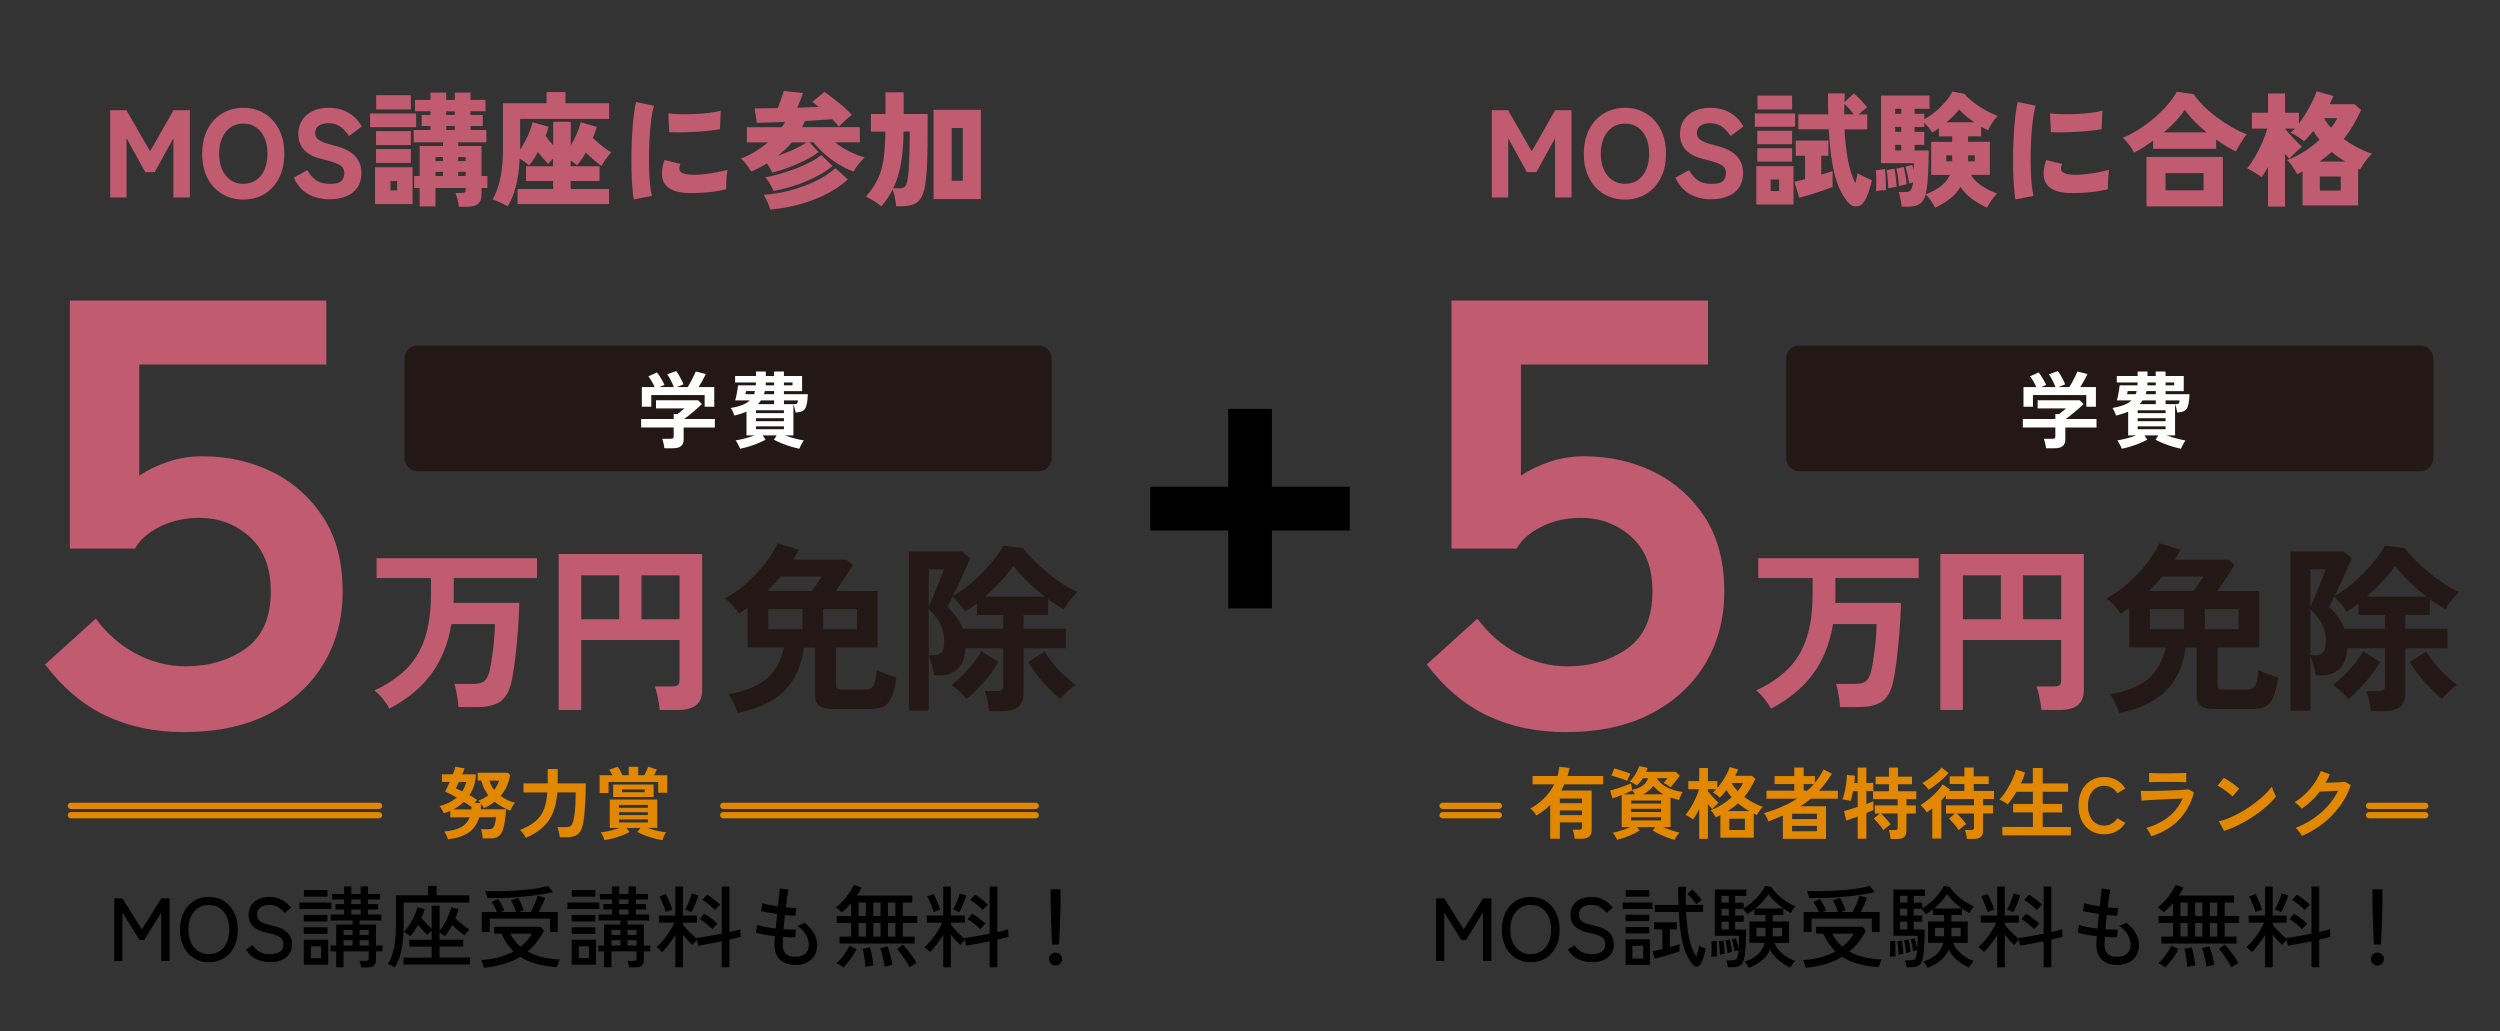 <?xml version="1.0" encoding="UTF-8"?><svg id="a" xmlns="http://www.w3.org/2000/svg" viewBox="0 0 800 330"><rect x="0" y="0" width="800" height="330" fill="#333333" stroke="none"/><defs><style>.b{fill:#e18800;}.c{fill:#231815;}.d{fill:#fff;}.e{fill:#c15b70;}.f{stroke:#000;stroke-width:14px;}.f,.g{fill:none;stroke-miterlimit:10;}.g{stroke:#e18800;stroke-linecap:round;stroke-width:2px;}</style></defs><path class="e" d="M35.26,63.18v-27.92h5.19l7.58,13.16,7.5-13.16h5.23v27.92h-5.27v-18.95l-5.98,10.85h-3.03l-5.98-10.85v18.95h-5.23Z"/><path class="e" d="M77.86,63.86c-2.53,0-4.79-.6-6.78-1.79-1.99-1.2-3.56-2.89-4.69-5.09s-1.69-4.78-1.69-7.76.56-5.6,1.69-7.8,2.69-3.9,4.69-5.11c1.99-1.21,4.25-1.81,6.78-1.81s4.78.61,6.76,1.81c1.98,1.21,3.54,2.91,4.67,5.11,1.13,2.19,1.69,4.79,1.69,7.8s-.56,5.56-1.69,7.76c-1.13,2.19-2.69,3.89-4.67,5.09-1.98,1.2-4.23,1.79-6.76,1.79ZM77.86,58.83c1.6,0,2.97-.41,4.13-1.22,1.16-.81,2.05-1.93,2.67-3.37.62-1.44.94-3.11.94-5.03s-.31-3.63-.94-5.07c-.62-1.44-1.52-2.56-2.67-3.37-1.16-.81-2.53-1.22-4.13-1.22s-2.93.41-4.09,1.22c-1.16.81-2.05,1.93-2.69,3.37-.64,1.44-.96,3.12-.96,5.07s.32,3.59.96,5.03c.64,1.44,1.54,2.56,2.69,3.37,1.16.81,2.52,1.22,4.09,1.22Z"/><path class="e" d="M105.38,63.78c-2.39,0-4.59-.53-6.6-1.58-2.01-1.05-3.6-2.84-4.77-5.36l4.35-2.39c.77,1.38,1.7,2.46,2.79,3.23,1.09.77,2.57,1.16,4.43,1.16s3.06-.31,3.67-.94c.61-.62.92-1.46.92-2.49,0-.66-.15-1.24-.46-1.72-.31-.48-.97-.94-1.99-1.38-1.02-.44-2.6-.91-4.73-1.42-2.58-.61-4.48-1.6-5.7-2.95s-1.83-3.04-1.83-5.07c0-1.68.4-3.14,1.2-4.39.8-1.25,1.92-2.23,3.37-2.93,1.45-.7,3.16-1.06,5.13-1.06,1.81,0,3.4.28,4.79.84,1.38.56,2.56,1.29,3.53,2.19.97.9,1.74,1.89,2.29,2.95l-4.11,3.07c-.4-.64-.88-1.27-1.46-1.89-.57-.62-1.27-1.15-2.09-1.58-.82-.43-1.83-.64-3.03-.64s-2.27.26-3.05.78c-.78.52-1.18,1.32-1.18,2.41,0,.43.11.86.34,1.3.23.44.76.87,1.6,1.3.84.43,2.17.86,4.01,1.32,3.11.74,5.36,1.85,6.76,3.33,1.4,1.48,2.09,3.29,2.09,5.44,0,2.74-.92,4.83-2.77,6.28-1.85,1.45-4.34,2.17-7.48,2.17Z"/><path class="e" d="M118.42,40.69v-4.39h14.76v4.39h-14.76ZM120.02,65.3v-11.77h12.01v11.77h-12.01ZM120.33,46.43v-4.47h11.13v4.47h-11.13ZM120.33,52.13v-4.43h11.13v4.43h-11.13ZM120.38,35.02v-4.55h11.09v4.55h-11.09ZM124.96,60.91h2.11v-2.95h-2.11v2.95ZM146.82,66.17c-.05-.69-.19-1.46-.4-2.29s-.44-1.55-.68-2.13h1.95c.45,0,.78-.07,1-.2.21-.13.32-.44.32-.92v-.48h-9.65v5.9h-5.07v-5.9h-1.75v-3.83h1.75v-9.61h7.46v-1.16h-9.37v-3.95h5.38v-1.28h-2.83v-3.55h2.83v-1.16h-4.95v-3.63h4.95v-2.35h5.03v2.35h2.75v-2.35h5.03v2.35h4.79v3.63h-4.79v1.16h3.91v3.55h-3.91v1.28h5.07v3.95h-9.01v1.16h7.46v9.61h1.88v3.83h-1.88v2.03c0,1.41-.37,2.43-1.1,3.05-.73.62-1.92.94-3.57.94h-2.59ZM139.36,51.54h2.39v-1.28h-2.39v1.28ZM139.36,56.32h2.39v-1.32h-2.39v1.32ZM142.79,36.78h2.75v-1.16h-2.75v1.16ZM142.79,41.6h2.75v-1.28h-2.75v1.28ZM146.62,51.54h2.39v-1.28h-2.39v1.28ZM146.62,56.32h2.39v-1.32h-2.39v1.32Z"/><path class="e" d="M162.5,66.05c-.4-.24-.9-.51-1.52-.82-.61-.31-1.22-.59-1.81-.84-.6-.25-1.11-.43-1.54-.54,1.14-2.02,1.98-4.34,2.51-6.96.53-2.62.8-5.51.8-8.68v-15.16h13.96v-3.59h6.06v3.59h13.96v4.99h-28.48v9.85c.61-.9,1.18-1.87,1.72-2.91.53-1.04,1-2.07,1.4-3.09.4-1.02.68-1.95.84-2.77l5.15,1.44c-.11.43-.24.88-.4,1.38-.16.49-.35,1-.56,1.54.69.98,1.5,1.98,2.43,2.99v-7.5h5.62v7.58c.74-1.22,1.41-2.51,1.99-3.87s.98-2.54,1.2-3.55l5.15,1.48c-.16.51-.34,1.06-.54,1.66-.2.6-.45,1.23-.74,1.89.56.53,1.2,1.1,1.91,1.72.72.61,1.44,1.17,2.15,1.68.72.51,1.33.89,1.83,1.16-.56.61-1.12,1.33-1.7,2.15-.57.82-1.04,1.57-1.42,2.23-.77-.53-1.6-1.18-2.49-1.95-.89-.77-1.73-1.54-2.53-2.31-.45.82-.92,1.58-1.4,2.27-.48.69-.96,1.3-1.44,1.83-.27-.29-.57-.56-.92-.82-.35-.25-.71-.5-1.08-.74v1.83h9.25v4.71h-9.25v2.59h12.29v4.79h-29.28v-4.79h11.37v-2.59h-8.66v-4.71h8.66v-2.43c-.64.59-1.16,1.14-1.56,1.68-.51-.5-1.04-1.09-1.62-1.76-.57-.66-1.12-1.36-1.66-2.07-.45.85-.92,1.66-1.42,2.41-.49.76-.98,1.4-1.46,1.93-.43-.43-.9-.82-1.42-1.2-.52-.37-1.03-.69-1.54-.96-.16,3.32-.57,6.27-1.24,8.83-.67,2.57-1.54,4.7-2.63,6.4Z"/><path class="e" d="M202.78,63.78c-.19-1.14-.34-2.53-.46-4.17-.12-1.64-.2-3.42-.24-5.34-.04-1.93-.04-3.91,0-5.94.04-2.03.12-4.03.24-5.98.12-1.95.28-3.76.48-5.42.2-1.66.44-3.09.74-4.29l5.74,1.2c-.32.96-.58,2.21-.8,3.75-.21,1.54-.39,3.24-.52,5.09-.13,1.85-.22,3.75-.26,5.7-.04,1.95-.03,3.85.02,5.68.05,1.83.15,3.5.3,5.01.15,1.5.34,2.71.58,3.61l-5.82,1.12ZM220.93,61.79c-2.69,0-4.8-.43-6.34-1.28-1.54-.85-2.45-2.17-2.71-3.95-.21-1.49.04-3.27.76-5.34l5.11,1.24c-.32.77-.43,1.4-.32,1.87.27,1.06,1.81,1.6,4.63,1.6,1.17,0,2.4-.08,3.69-.24,1.29-.16,2.55-.36,3.77-.6,1.22-.24,2.31-.48,3.27-.72-.08.51-.16,1.13-.24,1.87-.08.74-.13,1.5-.16,2.27-.03.77-.03,1.45,0,2.03-1.17.32-2.45.57-3.83.76-1.38.19-2.74.31-4.07.38-1.33.07-2.51.1-3.55.1ZM214.15,42.28l-.28-6.02c1.04.16,2.31.25,3.81.28,1.5.03,3.06,0,4.69-.06,1.62-.07,3.16-.19,4.63-.38,1.46-.19,2.67-.41,3.63-.68l-.24,5.9c-1.06.21-2.31.39-3.75.54-1.44.15-2.92.26-4.45.34-1.53.08-3,.13-4.41.14-1.41.01-2.62,0-3.63-.06Z"/><path class="e" d="M247.14,55.28c-.4-.96-.97-1.95-1.71-2.99-.77.48-1.58.94-2.41,1.38-.84.44-1.71.84-2.61,1.22-.43-.69-.92-1.43-1.5-2.21-.57-.78-1.19-1.43-1.85-1.93,1.65-.64,3.2-1.4,4.65-2.29,1.45-.89,2.79-1.85,4.01-2.89h-6.74v-4.87h11.17c.4-.56.76-1.12,1.08-1.68-1.78.08-3.46.14-5.05.18-1.58.04-2.92.07-4.01.1l-.68-4.63c.96,0,2.07,0,3.35-.02,1.28-.01,2.62-.03,4.03-.06.37-.88.74-1.85,1.12-2.93.37-1.08.65-1.93.84-2.57l6.14.68c-.16.51-.42,1.21-.78,2.11-.36.9-.71,1.77-1.06,2.59,1.25-.05,2.47-.1,3.65-.14,1.18-.04,2.27-.07,3.25-.1-.37-.32-.74-.61-1.1-.88-.36-.27-.7-.5-1.02-.72l3.91-3.23c.58.4,1.27.89,2.05,1.48.78.59,1.6,1.22,2.43,1.91.84.69,1.63,1.38,2.37,2.07.74.69,1.38,1.33,1.92,1.91-.67.48-1.37,1.06-2.11,1.74-.74.68-1.42,1.36-2.03,2.05-.24-.35-.54-.72-.9-1.14-.36-.41-.76-.83-1.22-1.26-1.06.08-2.36.17-3.89.26-1.53.09-3.15.19-4.85.3-.13.32-.27.65-.42.98-.15.33-.31.66-.5.98h18.47v4.87h-7.94c1.41,1.12,2.96,2.09,4.65,2.93,1.69.84,3.3,1.47,4.85,1.89-.56.51-1.2,1.2-1.91,2.07-.72.88-1.26,1.7-1.64,2.47-1.52-.56-3.06-1.31-4.63-2.25-1.57-.94-3.06-2.03-4.49-3.25-1.42-1.22-2.65-2.51-3.69-3.87h-1.32l2.91,3.11c-1.06.85-2.41,1.7-4.05,2.53-1.64.84-3.38,1.61-5.25,2.31-1.86.7-3.7,1.3-5.5,1.77ZM246.46,67.05c-.19-.69-.47-1.48-.84-2.37-.37-.89-.78-1.67-1.24-2.33,2.9-.21,5.77-.7,8.62-1.46,2.85-.76,5.5-1.74,7.98-2.93,2.47-1.2,4.59-2.58,6.34-4.15l3.99,3.63c-2.05,1.83-4.41,3.42-7.08,4.77-2.67,1.34-5.52,2.42-8.54,3.23-3.02.81-6.1,1.35-9.23,1.62ZM247.53,61.11c-.29-.69-.68-1.46-1.16-2.31-.48-.85-.97-1.54-1.48-2.07,1.36-.24,2.86-.59,4.51-1.06,1.65-.46,3.32-1.01,5.01-1.64,1.69-.62,3.26-1.32,4.73-2.07s2.69-1.55,3.67-2.37l3.63,3.55c-1.04.85-2.27,1.7-3.71,2.53-1.44.84-3,1.62-4.71,2.33-1.7.72-3.44,1.34-5.23,1.87-1.78.53-3.54.94-5.27,1.24ZM248.89,49.86c1.7-.58,3.4-1.26,5.09-2.03,1.69-.77,3.06-1.53,4.13-2.27h-4.71c-1.3,1.52-2.81,2.95-4.51,4.31Z"/><path class="e" d="M282,66.05c-.61-.53-1.35-1.08-2.21-1.64-.86-.56-1.77-1.05-2.73-1.48,1.2-1.36,2.2-2.72,3.01-4.09.81-1.37,1.45-2.85,1.91-4.43.46-1.58.8-3.37,1-5.36.2-1.99.31-4.31.34-6.94h-4.63v-5.62h4.67v-6.94h5.82v6.94h7.66v5.62c0,3.3-.03,6.2-.1,8.7-.07,2.5-.21,4.65-.42,6.46-.24,2.37-.66,4.18-1.26,5.44-.6,1.26-1.44,2.13-2.53,2.59-1.09.46-2.51.7-4.27.7h-1.48c-.05-.74-.19-1.64-.4-2.69-.21-1.05-.45-1.93-.72-2.65-.51.98-1.06,1.92-1.66,2.81-.6.89-1.27,1.75-2.01,2.57ZM285.83,60.27h1.95c.9,0,1.54-.23,1.91-.7.37-.46.65-1.44.84-2.93.13-.8.24-1.92.32-3.37.08-1.45.15-3.13.2-5.05.05-1.91.08-3.95.08-6.1h-1.99c-.03,3.67-.29,7-.8,9.99-.51,2.99-1.34,5.71-2.51,8.16ZM298.75,63.7v-28.56h15.12v28.56h-15.12ZM304.53,57.84h3.55v-16.87h-3.55v16.87Z"/><path class="c" d="M332.36,150.79h-198.75c-2.31,0-4.18-1.87-4.18-4.18v-31.88c0-2.31,1.87-4.18,4.18-4.18h198.75c2.31,0,4.18,1.87,4.18,4.18v31.88c0,2.31-1.87,4.18-4.18,4.18"/><path class="d" d="M212.6,143.43c-.04-.43-.12-.95-.27-1.56-.14-.61-.28-1.1-.43-1.45h2.67c.36,0,.61-.06.77-.17.16-.12.24-.35.24-.71v-2.75h-10.41v-2.72h10.41v-1.57h1.2c.27-.2.62-.47,1.05-.81s.83-.68,1.19-1h-9.1v-2.61h13.48l1.2,1.23c-.34.34-.76.73-1.25,1.17-.5.44-1.02.9-1.57,1.36-.55.46-1.08.89-1.59,1.28-.51.39-.94.71-1.29.96h9.85v2.72h-9.98v3.87c0,1.85-1.12,2.77-3.36,2.77h-2.8ZM205.39,130.17v-6.3h4.11c-.25-.57-.56-1.19-.95-1.85-.38-.67-.74-1.2-1.08-1.59l2.75-1.25c.27.3.56.7.87,1.19.31.49.61.99.89,1.49.28.51.5.95.64,1.32l-1.63.69h4.64c-.14-.41-.33-.87-.57-1.37-.24-.51-.49-1-.76-1.48-.27-.48-.53-.89-.8-1.23l2.85-1.04c.27.3.56.72.87,1.24.31.52.6,1.06.88,1.61.28.55.48,1.02.6,1.41l-2.13.85h3.5c.3-.48.62-1.03.95-1.64.33-.61.64-1.22.93-1.83.29-.6.53-1.11.71-1.52l3.2.83c-.3.64-.67,1.34-1.09,2.11-.43.76-.83,1.45-1.2,2.05h4.99v6.3h-3.07v-3.74h-17.08v3.74h-3.02Z"/><path class="d" d="M236.85,143.59c-.09-.23-.22-.52-.39-.85-.17-.34-.35-.68-.53-1.01-.19-.34-.36-.6-.52-.8.8-.12,1.76-.33,2.88-.61,1.12-.28,2.17-.61,3.15-.99h-2.56v-7.6c-.57.25-1.18.48-1.83.68-.65.2-1.33.4-2.04.57-.12-.37-.29-.8-.51-1.27-.21-.47-.44-.86-.67-1.16,1.44-.25,2.66-.56,3.67-.95,1-.38,1.82-.88,2.44-1.48h-4.67c.12-.39.25-.89.37-1.51.12-.61.24-1.22.33-1.83.1-.6.16-1.09.2-1.47h5.68c.02-.14.03-.29.03-.45s0-.32.03-.48h-6.67v-2.05h6.67v-1.44h3.15v1.44h2.64v-1.44h3.15v1.44h5.82v4.83h-5.82v.99h7.66c-.05,1.26-.16,2.27-.31,3.03-.15.76-.37,1.33-.67,1.72-.29.39-.68.66-1.16.81-.48.15-1.07.25-1.76.31-.07-.43-.18-.9-.32-1.43-.14-.52-.28-.95-.4-1.27v10.01h-2.7c1,.37,2.05.7,3.16.99,1.11.28,2.07.49,2.87.61-.16.2-.33.46-.52.8-.19.34-.36.68-.53,1.01-.17.34-.3.62-.39.85-.84-.16-1.74-.39-2.71-.68-.97-.29-1.92-.63-2.86-1.01-.93-.38-1.79-.78-2.57-1.19l.91-1.39h-4.48l.91,1.39c-.77.41-1.62.8-2.56,1.19-.94.38-1.89.72-2.86,1.01-.96.29-1.87.52-2.72.68ZM238.51,126.14h2.8c.05-.16.11-.32.16-.48.05-.16.1-.33.13-.51h-2.86s-.02.13-.05.29c-.04.16-.07.31-.11.45-.04.14-.06.22-.08.24ZM241.92,132.2h8.94v-.91h-8.94v.91ZM241.92,134.79h8.94v-.96h-8.94v.96ZM241.92,137.35h8.94v-.93h-8.94v.93ZM242.54,129.32h5.18v-1.2h-4.22c-.29.44-.6.84-.96,1.2ZM244.46,126.14h3.26v-.99h-2.96c-.04.18-.08.35-.13.51-.05.16-.11.32-.16.48ZM245.02,123.31h2.69v-.93h-2.64c-.02.16-.03.32-.03.48s0,.31-.03.45ZM250.86,123.31h2.75v-.93h-2.75v.93ZM250.86,129.32h3.12c.36,0,.62-.02.79-.05.17-.04.29-.13.37-.29.08-.16.15-.44.2-.85h-4.48v1.2Z"/><path class="e" d="M58.86,234.27c-9.27,0-17.58-1.74-24.92-5.21s-13.84-8.95-19.51-16.42l16.22-14.68c3.48,4.77,7.76,8.5,12.84,11.2,5.08,2.7,10.4,4.06,15.93,4.06,7.47,0,13.87-1.9,19.22-5.7,5.34-3.8,8.02-9.88,8.02-18.25,0-7.6-2.25-13.42-6.76-17.48-4.51-4.06-9.92-6.08-16.22-6.08-4.64,0-8.85.97-12.65,2.9-3.8,1.93-6.41,4.25-7.82,6.95h-20.86v-79.38h82.08v20.47h-59.87v35.54c2.96-1.93,6.15-3.44,9.56-4.54,3.41-1.09,6.92-1.64,10.53-1.64,8.24,0,15.74,1.68,22.5,5.02,6.76,3.35,12.2,8.21,16.32,14.58,4.12,6.37,6.18,14.26,6.18,23.66,0,8.63-2.03,16.32-6.08,23.08-4.06,6.76-9.85,12.1-17.38,16.03-7.53,3.93-16.64,5.89-27.33,5.89Z"/><path class="e" d="M124.61,226.78c-.5-.96-1.21-2.01-2.11-3.15-.91-1.14-1.8-2.03-2.69-2.69,4.16-1.93,7.57-4.22,10.23-6.88,2.66-2.66,4.63-5.95,5.93-9.86,1.29-3.91,1.94-8.66,1.94-14.25v-4.97h-17.4v-6.36h51.34v6.36h-26.65v6.48c0,.5-.02.98-.06,1.45h21.04c-.04,1.73-.13,3.74-.26,6.01-.14,2.27-.32,4.62-.55,7.02-.23,2.41-.49,4.7-.78,6.88-.29,2.18-.61,4.02-.95,5.52-.69,2.97-1.9,5.03-3.61,6.19-1.72,1.16-4.17,1.73-7.37,1.73h-5.96c-.04-.69-.13-1.5-.26-2.43-.14-.93-.29-1.84-.46-2.75-.17-.91-.38-1.65-.61-2.23h5.9c1.7,0,2.91-.28,3.64-.84.73-.56,1.29-1.59,1.68-3.09.23-.89.45-1.98.66-3.3.21-1.31.4-2.7.58-4.16.17-1.46.31-2.88.4-4.25.1-1.37.14-2.53.14-3.5h-13.93c-1.04,6.28-3.2,11.63-6.48,16.04-3.28,4.41-7.73,8.08-13.36,11.01Z"/><path class="e" d="M178.78,227.18v-49.89h45.91v43.59c0,4.2-2.54,6.3-7.63,6.3h-5.96c-.04-.66-.14-1.47-.32-2.46-.17-.98-.37-1.94-.58-2.86-.21-.93-.43-1.66-.67-2.2h5.61c.81,0,1.4-.13,1.76-.4.37-.27.55-.81.55-1.62v-12.83h-31.45v22.37h-7.23ZM186.01,198.16h12.14v-14.05h-12.14v14.05ZM205.26,198.16h12.2v-14.05h-12.2v14.05Z"/><path class="c" d="M236.01,228.05c-.27-.85-.68-1.86-1.24-3.04-.56-1.18-1.13-2.13-1.71-2.86,5.09-.85,9.08-2.42,11.97-4.71,2.89-2.29,4.84-5.71,5.84-10.26h-11.62v-12.66c-.46.31-.93.62-1.39.93-.46.31-.91.62-1.33.93-.5-.73-1.2-1.6-2.08-2.6-.89-1-1.73-1.75-2.54-2.25,2.39-1.27,4.69-2.89,6.91-4.86,2.22-1.97,4.2-4.07,5.96-6.3,1.75-2.23,3.11-4.41,4.08-6.53l6.82,2.08c-.27.5-.57,1.02-.9,1.56-.33.54-.65,1.08-.95,1.62h17.06l2.02,1.68c-.42.69-.95,1.54-1.59,2.54-.64,1-1.29,2.01-1.97,3.04-.67,1.02-1.32,1.94-1.94,2.75h13.41v18.1h-13.3v11.97c0,.54.12.93.38,1.16.25.23.8.35,1.65.35h7c.96,0,1.71-.17,2.25-.52.54-.35.93-.97,1.19-1.88.25-.91.45-2.19.61-3.84.46.23,1.08.5,1.85.81.77.31,1.55.6,2.34.87.79.27,1.47.48,2.05.64-.39,2.81-.91,4.95-1.56,6.42-.66,1.46-1.53,2.45-2.63,2.95-1.1.5-2.55.75-4.37.75h-11.45c-2.24,0-3.8-.34-4.68-1.01-.89-.67-1.33-1.8-1.33-3.38v-15.26h-3.58c-.73,5.82-2.84,10.45-6.33,13.88-3.49,3.43-8.45,5.76-14.89,7ZM245.55,189.08h14.22c.5-.66,1.06-1.42,1.68-2.28.62-.87,1.14-1.65,1.56-2.34h-13.18c-.66.81-1.34,1.59-2.05,2.34-.71.75-1.46,1.51-2.23,2.28ZM245.84,201.34h10.93v-6.42h-10.93v6.42ZM263.42,201.34h10.81v-6.42h-10.81v6.42Z"/><path class="c" d="M316.55,227.58c-.04-.58-.14-1.28-.29-2.11-.15-.83-.33-1.64-.52-2.43-.19-.79-.4-1.42-.64-1.88h3.82c.77,0,1.32-.12,1.65-.35.33-.23.49-.71.49-1.45v-11.91h-12.08c-.12,2.16-.57,3.87-1.36,5.15-.79,1.27-1.78,2.18-2.98,2.72-1.2.54-2.51.81-3.93.81h-1.79c-.15-1.04-.4-2.16-.75-3.35-.35-1.19-.67-2.16-.98-2.89v17.52h-6.36v-50.94h17l2.6,2.2c-.31.77-.77,1.84-1.39,3.21-.62,1.37-1.28,2.83-1.99,4.39-.71,1.56-1.4,3.02-2.05,4.37,1.62-.89,3.24-1.98,4.86-3.3,1.62-1.31,3.16-2.72,4.62-4.22,1.46-1.5,2.77-3,3.93-4.48,1.16-1.48,2.04-2.82,2.66-4.02l6.36.81c.73,1.04,1.78,2.25,3.15,3.64,1.37,1.39,2.88,2.77,4.54,4.13,1.66,1.37,3.33,2.61,5.03,3.73,1.7,1.12,3.24,1.95,4.62,2.49-.46.42-.98.97-1.56,1.65-.58.67-1.12,1.37-1.62,2.08-.5.71-.89,1.32-1.16,1.82-.77-.42-1.58-.91-2.43-1.45-.85-.54-1.72-1.14-2.6-1.79v5.03h-7.86v4.45h13.53v6.24h-13.53v14.4c0,2-.57,3.46-1.71,4.36-1.14.91-2.86,1.36-5.17,1.36h-4.1ZM297.18,194.17c.31-.66.69-1.53,1.16-2.63.46-1.1.94-2.26,1.45-3.5.5-1.23.96-2.38,1.39-3.44.42-1.06.71-1.86.87-2.4h-4.86v11.97ZM297.18,209.66h1.73c1,0,1.79-.3,2.37-.9.58-.6.87-1.86.87-3.79,0-3.7-1.66-7.03-4.97-10v14.69ZM308.11,201.22h12.95v-4.45h-8.44v-3.7c-.62.5-1.24.97-1.88,1.42-.64.44-1.26.86-1.88,1.24-.27-.46-.66-1-1.16-1.62-.5-.62-1.01-1.21-1.53-1.79-.52-.58-.97-1.04-1.36-1.39-.35.73-.66,1.39-.92,1.97-.27.58-.5,1.02-.69,1.33,1,.96,1.95,2.03,2.83,3.21.89,1.18,1.58,2.44,2.08,3.79ZM309.32,223.71c-.62-.77-1.39-1.59-2.31-2.46-.93-.87-1.79-1.55-2.6-2.05,1.19-.89,2.42-1.95,3.67-3.18,1.25-1.23,2.41-2.52,3.47-3.87,1.06-1.35,1.9-2.6,2.52-3.76l5.43,3.41c-.81,1.47-1.8,2.94-2.98,4.42-1.18,1.48-2.39,2.88-3.64,4.19-1.25,1.31-2.44,2.41-3.56,3.3ZM315.22,190.93h19.14c-2-1.54-3.92-3.21-5.75-5-1.83-1.79-3.27-3.42-4.31-4.89-1.08,1.58-2.42,3.24-4.02,4.97-1.6,1.73-3.29,3.37-5.06,4.91ZM339.27,223.65c-1.12-.89-2.31-1.97-3.58-3.27-1.27-1.29-2.5-2.68-3.67-4.16-1.18-1.48-2.19-2.94-3.04-4.36l5.32-3.35c.65,1.16,1.52,2.4,2.6,3.73,1.08,1.33,2.26,2.6,3.56,3.82,1.29,1.21,2.53,2.25,3.73,3.09-.81.5-1.67,1.19-2.57,2.05-.91.87-1.69,1.69-2.34,2.46Z"/><path d="M36.56,307.49v-20h2.6l6.23,9.92,6.2-9.92h2.66v20h-2.69v-15.46l-5.43,8.8h-1.49l-5.46-8.8v15.46h-2.63Z"/><path d="M66.85,307.92c-1.81,0-3.41-.43-4.8-1.29s-2.48-2.07-3.27-3.63c-.79-1.56-1.19-3.4-1.19-5.51s.4-3.96,1.19-5.53c.79-1.57,1.88-2.79,3.27-3.66,1.39-.87,2.99-1.3,4.8-1.3s3.4.43,4.79,1.3c1.38.87,2.47,2.09,3.26,3.66.79,1.57,1.19,3.41,1.19,5.53s-.4,3.95-1.19,5.51c-.79,1.56-1.88,2.77-3.26,3.63-1.38.86-2.98,1.29-4.79,1.29ZM66.85,305.34c1.29,0,2.43-.32,3.41-.97.98-.65,1.74-1.56,2.29-2.73.54-1.17.81-2.56.81-4.16s-.27-3.01-.81-4.19c-.54-1.17-1.31-2.08-2.29-2.73-.98-.65-2.12-.97-3.41-.97s-2.43.32-3.42.97c-.98.65-1.75,1.56-2.3,2.73-.55,1.17-.83,2.57-.83,4.19s.28,2.99.83,4.16c.55,1.17,1.32,2.08,2.3,2.73.98.65,2.12.97,3.42.97Z"/><path d="M86.39,307.86c-1.6,0-3.07-.31-4.42-.94-1.34-.63-2.43-1.67-3.27-3.11l2.14-1.31c.63.91,1.39,1.62,2.29,2.11.9.5,2.01.74,3.34.74s2.37-.27,3.11-.8c.74-.53,1.11-1.31,1.11-2.34,0-.61-.13-1.14-.4-1.59-.27-.45-.8-.85-1.6-1.21-.8-.36-2.01-.7-3.63-1.03-3.68-.8-5.51-2.68-5.51-5.63,0-1.14.28-2.14.83-3,.55-.86,1.32-1.53,2.31-2.01.99-.49,2.14-.73,3.46-.73,1.6,0,2.98.33,4.13,1,1.15.67,2.11,1.49,2.87,2.46l-2,1.63c-.61-.67-1.3-1.26-2.09-1.77s-1.76-.77-2.94-.77c-1.1,0-2.02.26-2.76.79-.73.52-1.1,1.29-1.1,2.3,0,.53.12,1.01.36,1.44.24.43.68.81,1.33,1.13.65.32,1.59.62,2.83.89,2.36.5,4.06,1.24,5.1,2.23,1.04.99,1.56,2.28,1.56,3.86,0,1.22-.3,2.25-.9,3.1-.6.85-1.43,1.49-2.49,1.93-1.06.44-2.28.66-3.67.66Z"/><path d="M95.85,290.89v-2.09h10.2v2.09h-10.2ZM97.22,294.86v-2.09h7.57v2.09h-7.57ZM97.22,298.83v-2.11h7.57v2.11h-7.57ZM97.22,308.72v-8h7.8v8h-7.8ZM97.25,286.94v-2.14h7.54v2.14h-7.54ZM99.5,306.63h3.23v-3.83h-3.23v3.83ZM115.59,309.57c-.04-.32-.11-.69-.21-1.1-.1-.41-.21-.74-.33-.99h1.91c.36,0,.62-.06.79-.19.16-.12.24-.37.24-.73v-2.14h-8.06v5.11h-2.34v-5.11h-1.83v-1.86h1.83v-6.71h5.23v-1.31h-7v-1.89h4.29v-1.63h-2.77v-1.71h2.77v-1.49h-3.89v-1.77h3.89v-2.4h2.31v2.4h3v-2.4h2.34v2.4h3.86v1.77h-3.86v1.49h3.26v1.71h-3.26v1.63h4.26v1.89h-6.94v1.31h5.23v6.71h2.06v1.86h-2.06v2.69c0,.86-.21,1.48-.64,1.87-.43.39-1.13.59-2.1.59h-1.97ZM109.93,299.17h2.89v-1.6h-2.89v1.6ZM109.93,302.57h2.89v-1.71h-2.89v1.71ZM112.42,289.31h3v-1.49h-3v1.49ZM112.42,292.66h3v-1.63h-3v1.63ZM115.08,299.17h2.91v-1.6h-2.91v1.6ZM115.08,302.57h2.91v-1.71h-2.91v1.71Z"/><path d="M126.31,309.57c-.15-.1-.38-.22-.67-.37-.3-.15-.59-.3-.87-.43-.29-.13-.5-.22-.66-.26.9-1.39,1.55-3.12,1.97-5.2.42-2.08.63-4.55.63-7.43v-9.37h10.29v-3.03h2.71v3.03h10.46v2.29h-21v6.94c0,3.2-.22,5.91-.66,8.13-.44,2.22-1.17,4.12-2.2,5.7ZM129.11,308.66v-2.23h9.03v-3.49h-7.17v-2.2h7.17v-2.94c-.25.21-.51.46-.79.74-.28.29-.48.5-.61.66-.44-.4-.92-.89-1.46-1.47-.53-.58-1.03-1.17-1.49-1.76-.4.71-.81,1.37-1.23,2s-.85,1.17-1.29,1.63c-.25-.23-.6-.49-1.04-.79-.45-.3-.79-.49-1.01-.59.61-.59,1.21-1.34,1.8-2.26.59-.91,1.11-1.87,1.57-2.87.46-1,.79-1.93,1-2.79l2.31.71c-.11.42-.26.86-.43,1.31-.17.46-.37.92-.6,1.4.44.55.96,1.15,1.56,1.8.6.65,1.17,1.2,1.7,1.66v-7.37h2.54v7.97c.55-.63,1.08-1.38,1.57-2.24.5-.87.93-1.76,1.31-2.69.38-.92.66-1.78.83-2.56l2.34.66c-.23.9-.56,1.87-1,2.91.42.42.89.85,1.41,1.3.52.45,1.06.87,1.6,1.26.54.39,1.02.71,1.44.96-.19.21-.45.52-.79.94-.33.42-.57.75-.7,1-.63-.42-1.3-.93-2.01-1.53-.71-.6-1.38-1.2-1.99-1.79-.36.7-.74,1.37-1.14,2s-.81,1.16-1.23,1.6c-.17-.17-.42-.37-.76-.6-.33-.23-.63-.42-.9-.57v2.29h7.57v2.2h-7.57v3.49h9.71v2.23h-21.29Z"/><path d="M154.85,309.69c-.04-.17-.11-.42-.21-.74-.1-.32-.22-.65-.34-.99-.12-.33-.24-.58-.36-.73,4.17-.29,7.64-1.21,10.4-2.77-1.54-1.49-2.83-3.38-3.86-5.69h-2.37v-2.2h14.92l1.06,1.29c-.74,1.37-1.55,2.61-2.43,3.7-.88,1.1-1.82,2.07-2.83,2.93,1.41.8,2.99,1.41,4.74,1.81,1.75.41,3.63.65,5.63.73-.11.17-.24.42-.39.74-.14.32-.27.65-.37.97-.1.32-.19.57-.24.74-2.31-.15-4.43-.49-6.39-1-1.95-.51-3.72-1.29-5.3-2.31-1.56.95-3.3,1.71-5.21,2.29-1.91.57-4.06.98-6.44,1.23ZM154.17,298.26v-6.4h4.86c-.21-.53-.48-1.1-.81-1.71-.33-.61-.64-1.11-.93-1.51l2.09-.97c.21.27.44.61.7,1.04.26.43.5.87.74,1.33.24.46.42.87.56,1.23l-1.31.6h5.09c-.11-.38-.27-.81-.46-1.29-.19-.48-.39-.94-.6-1.39-.21-.45-.4-.81-.57-1.1l2.26-.86c.19.3.4.7.63,1.2.23.5.45,1,.67,1.5.22.5.39.95.5,1.33l-1.66.6h3.94c.25-.48.52-1.04.81-1.69.3-.65.57-1.3.81-1.94.25-.65.44-1.2.57-1.66l2.4.74c-.19.59-.49,1.31-.89,2.17s-.79,1.65-1.17,2.37h6.09v6.4h-2.49v-4.29h-19.29v4.29h-2.54ZM155.94,287.4c-.02-.19-.07-.43-.16-.73-.09-.29-.18-.59-.29-.9-.1-.3-.2-.53-.27-.69,1.66.08,3.43.1,5.33.07s3.78-.11,5.64-.26c1.87-.14,3.6-.33,5.19-.57,1.59-.24,2.91-.52,3.96-.84l1.6,1.97c-1.77.44-3.8.8-6.09,1.1-2.29.3-4.7.51-7.24.66s-5.1.21-7.67.19ZM166.57,302.94c.72-.57,1.4-1.2,2.01-1.9.62-.7,1.19-1.45,1.7-2.27h-6.97c.4.82.88,1.58,1.43,2.27.55.7,1.16,1.33,1.83,1.9Z"/><path d="M181.57,290.89v-2.09h10.2v2.09h-10.2ZM182.94,294.86v-2.09h7.57v2.09h-7.57ZM182.94,298.83v-2.11h7.57v2.11h-7.57ZM182.94,308.72v-8h7.8v8h-7.8ZM182.97,286.94v-2.14h7.54v2.14h-7.54ZM185.23,306.63h3.23v-3.83h-3.23v3.83ZM201.31,309.57c-.04-.32-.11-.69-.21-1.1-.1-.41-.21-.74-.33-.99h1.91c.36,0,.62-.06.79-.19.16-.12.24-.37.24-.73v-2.14h-8.06v5.11h-2.34v-5.11h-1.83v-1.86h1.83v-6.71h5.23v-1.31h-7v-1.89h4.29v-1.63h-2.77v-1.71h2.77v-1.49h-3.89v-1.77h3.89v-2.4h2.31v2.4h3v-2.4h2.34v2.4h3.86v1.77h-3.86v1.49h3.26v1.71h-3.26v1.63h4.26v1.89h-6.94v1.31h5.23v6.71h2.06v1.86h-2.06v2.69c0,.86-.21,1.48-.64,1.87-.43.39-1.13.59-2.1.59h-1.97ZM195.66,299.17h2.89v-1.6h-2.89v1.6ZM195.66,302.57h2.89v-1.71h-2.89v1.71ZM198.14,289.31h3v-1.49h-3v1.49ZM198.14,292.66h3v-1.63h-3v1.63ZM200.8,299.17h2.91v-1.6h-2.91v1.6ZM200.8,302.57h2.91v-1.71h-2.91v1.71Z"/><path d="M216.11,309.52v-10.32c-.65,1.05-1.34,2.05-2.09,3.01-.74.96-1.46,1.78-2.14,2.44-.19-.23-.48-.51-.86-.84-.38-.33-.7-.57-.94-.7.67-.57,1.36-1.29,2.07-2.14s1.4-1.79,2.04-2.79c.65-1,1.19-1.98,1.63-2.93h-4.97v-2.29h5.26v-9.26h2.43v9.26h4.49v2.29h-4.49v.63c.32.44.74.93,1.24,1.49.5.55,1.04,1.1,1.6,1.63.56.53,1.07.99,1.53,1.37l-.06-.2c.63-.08,1.39-.19,2.27-.33.89-.14,1.83-.31,2.84-.5,1.01-.19,2.01-.38,3-.57v-15.09h2.46v14.57c.72-.17,1.39-.33,2-.47.61-.14,1.1-.28,1.46-.41l.11,2.43c-.42.11-.94.25-1.56.4-.62.15-1.29.3-2.01.46v8.86h-2.46v-8.31c-1.39.29-2.76.56-4.1.81-1.34.26-2.49.46-3.44.61l-.43-1.86c-.23.23-.5.51-.8.86-.3.34-.5.6-.6.77-.48-.44-.98-.94-1.51-1.51-.53-.57-1.05-1.18-1.54-1.83v10.46h-2.43ZM213.06,291.89c-.11-.46-.29-1-.53-1.63s-.49-1.24-.76-1.84c-.27-.6-.53-1.1-.8-1.5l2.03-.86c.25.38.51.9.8,1.54.29.65.56,1.29.81,1.93.26.64.44,1.17.56,1.59-.17.02-.4.08-.69.19-.29.1-.56.21-.83.31-.27.1-.47.2-.6.27ZM221.23,291.92c-.13-.08-.33-.18-.59-.3-.26-.12-.51-.24-.77-.36s-.46-.18-.61-.2c.23-.38.49-.89.77-1.51s.55-1.28.8-1.94c.25-.67.43-1.24.54-1.71l2.14.66c-.13.46-.34,1.04-.61,1.76-.28.71-.57,1.41-.87,2.07-.3.67-.57,1.18-.8,1.54ZM228,297.32c-.59-.55-1.24-1.12-1.96-1.71-.71-.59-1.43-1.09-2.16-1.49l1.49-1.74c.7.42,1.45.93,2.24,1.53.79.6,1.45,1.15,1.99,1.64-.11.11-.28.29-.5.51-.22.23-.43.46-.63.69-.2.23-.36.42-.47.57ZM228.8,291.2c-.57-.55-1.21-1.12-1.93-1.71-.71-.59-1.42-1.1-2.13-1.51l1.57-1.71c.7.44,1.44.96,2.2,1.57.76.61,1.41,1.16,1.94,1.66-.13.11-.31.29-.54.51-.23.23-.45.46-.66.69-.21.23-.36.4-.46.51Z"/><path d="M254.49,308.8c-2.04,0-3.65-.56-4.84-1.67-1.19-1.11-1.8-2.71-1.81-4.79,0-.32.01-.72.04-1.19.03-.47.06-.99.1-1.56-1.22-.15-2.37-.33-3.46-.53-1.09-.2-1.96-.41-2.63-.64l.43-2.49c.59.25,1.42.48,2.49.69,1.07.21,2.2.38,3.4.51.08-.72.16-1.49.24-2.29s.17-1.59.24-2.37c-1.05-.15-2.04-.31-2.99-.49s-1.66-.32-2.16-.46l.43-2.51c.44.17,1.11.35,2.03.53.91.18,1.9.35,2.94.5.15-1.24.28-2.37.39-3.4.1-1.03.18-1.81.21-2.34l2.77.43c-.11.55-.24,1.33-.39,2.33-.14,1-.29,2.1-.44,3.3.7.08,1.35.13,1.94.17.59.04,1.07.05,1.43.03l-.37,2.49c-.36,0-.83-.02-1.4-.07-.57-.05-1.2-.11-1.89-.19-.08.76-.16,1.53-.24,2.31-.09.78-.16,1.54-.21,2.29.8.04,1.55.06,2.24.07.69,0,1.27,0,1.73-.04l-.26,2.49c-1.1.06-2.4.03-3.89-.09-.06.93-.09,1.73-.09,2.4,0,1.31.31,2.3.94,2.96.63.66,1.65.99,3.06.99s2.41-.33,3.19-1c.77-.67,1.16-1.62,1.16-2.86,0-1.01-.31-2.07-.94-3.19-.63-1.11-1.56-2.07-2.8-2.87.4-.08.83-.21,1.29-.41s.79-.4,1-.59c1.37.99,2.4,2.12,3.1,3.39.69,1.27,1.04,2.52,1.04,3.76s-.3,2.42-.89,3.39c-.59.96-1.41,1.7-2.46,2.23-1.05.52-2.28.79-3.69.79Z"/><path d="M268.66,301.94v-2.23h3.71v-4.37h-4.63v-2.23h4.63v-4.09c-.5.59-1,1.14-1.5,1.64-.5.5-1,.93-1.47,1.27-.21-.21-.52-.49-.94-.84-.42-.35-.76-.59-1.03-.7.57-.4,1.15-.9,1.74-1.5.59-.6,1.15-1.24,1.69-1.91.53-.68,1-1.35,1.41-2.01.41-.67.72-1.26.93-1.77l2.46.8c-.32.82-.81,1.68-1.46,2.57h17.72v2.23h-3v4.31h4.6v2.23h-4.6v4.37h3.77v2.23h-24.03ZM269.86,309.6c-.23-.21-.58-.46-1.04-.76-.47-.3-.85-.49-1.16-.59.48-.4.99-.92,1.53-1.57.54-.65,1.05-1.34,1.53-2.07.48-.73.85-1.4,1.11-2.01l2.29,1.09c-.34.7-.76,1.42-1.24,2.14-.49.72-.99,1.41-1.51,2.06-.52.65-1.02,1.22-1.5,1.71ZM274.75,293.12h2.31v-4.31h-2.31v4.31ZM274.75,299.72h2.31v-4.37h-2.31v4.37ZM276.98,309.43c-.04-.51-.11-1.14-.21-1.87-.1-.73-.22-1.46-.36-2.19-.13-.72-.27-1.3-.4-1.74l2.4-.49c.15.51.3,1.12.44,1.81.14.7.27,1.4.39,2.11s.2,1.35.26,1.9c-.17.02-.42.05-.76.1-.33.05-.66.1-.99.17-.32.07-.58.13-.77.19ZM279.46,293.12h2.31v-4.31h-2.31v4.31ZM279.46,299.72h2.31v-4.37h-2.31v4.37ZM283.12,309.35c-.08-.53-.2-1.17-.36-1.91-.16-.74-.34-1.48-.53-2.21-.19-.73-.38-1.34-.57-1.81l2.37-.63c.19.48.39,1.07.59,1.77.2.71.39,1.43.57,2.17s.31,1.41.39,2c-.17.02-.42.07-.74.14-.32.08-.64.16-.96.24-.31.09-.57.17-.76.24ZM284.15,293.12h2.37v-4.31h-2.37v4.31ZM284.15,299.72h2.37v-4.37h-2.37v4.37ZM291.06,309.55c-.25-.51-.6-1.14-1.07-1.87-.47-.73-.96-1.47-1.49-2.2-.52-.73-1.01-1.34-1.44-1.81l1.89-1.4c.5.53,1.02,1.16,1.57,1.87.55.71,1.08,1.42,1.59,2.13.5.71.9,1.33,1.19,1.89-.19.08-.44.2-.74.39-.3.18-.6.36-.87.54-.28.18-.48.34-.61.47Z"/><path d="M301.84,309.52v-10.32c-.65,1.05-1.34,2.05-2.09,3.01-.74.96-1.46,1.78-2.14,2.44-.19-.23-.48-.51-.86-.84-.38-.33-.7-.57-.94-.7.67-.57,1.36-1.29,2.07-2.14s1.4-1.79,2.04-2.79c.65-1,1.19-1.98,1.63-2.93h-4.97v-2.29h5.26v-9.26h2.43v9.26h4.49v2.29h-4.49v.63c.32.44.74.93,1.24,1.49.5.55,1.04,1.1,1.6,1.63.56.53,1.07.99,1.53,1.37l-.06-.2c.63-.08,1.39-.19,2.27-.33.89-.14,1.83-.31,2.84-.5,1.01-.19,2.01-.38,3-.57v-15.09h2.46v14.57c.72-.17,1.39-.33,2-.47.61-.14,1.1-.28,1.46-.41l.11,2.43c-.42.11-.94.25-1.56.4-.62.15-1.29.3-2.01.46v8.86h-2.46v-8.31c-1.39.29-2.76.56-4.1.81-1.34.26-2.49.46-3.44.61l-.43-1.86c-.23.23-.5.51-.8.86-.3.34-.5.6-.6.77-.48-.44-.98-.94-1.51-1.51-.53-.57-1.05-1.18-1.54-1.83v10.46h-2.43ZM298.78,291.89c-.11-.46-.29-1-.53-1.63s-.49-1.24-.76-1.84c-.27-.6-.53-1.1-.8-1.5l2.03-.86c.25.38.51.9.8,1.54.29.65.56,1.29.81,1.93.26.64.44,1.17.56,1.59-.17.02-.4.08-.69.19-.29.1-.56.21-.83.31-.27.1-.47.2-.6.27ZM306.95,291.92c-.13-.08-.33-.18-.59-.3-.26-.12-.51-.24-.77-.36s-.46-.18-.61-.2c.23-.38.49-.89.77-1.51s.55-1.28.8-1.94c.25-.67.43-1.24.54-1.71l2.14.66c-.13.46-.34,1.04-.61,1.76-.28.71-.57,1.41-.87,2.07-.3.67-.57,1.18-.8,1.54ZM313.72,297.32c-.59-.55-1.24-1.12-1.96-1.71-.71-.59-1.43-1.09-2.16-1.49l1.49-1.74c.7.42,1.45.93,2.24,1.53.79.6,1.45,1.15,1.99,1.64-.11.11-.28.29-.5.51-.22.23-.43.46-.63.69-.2.23-.36.42-.47.57ZM314.52,291.2c-.57-.55-1.21-1.12-1.93-1.71-.71-.59-1.42-1.1-2.13-1.51l1.57-1.71c.7.44,1.44.96,2.2,1.57.76.61,1.41,1.16,1.94,1.66-.13.11-.31.29-.54.51-.23.23-.45.46-.66.69-.21.23-.36.4-.46.51Z"/><path d="M337.78,308.97c-.57,0-1.06-.2-1.47-.61-.41-.41-.61-.9-.61-1.47s.2-1.06.61-1.46c.41-.4.9-.6,1.47-.6s1.06.2,1.47.6c.41.4.61.89.61,1.46s-.21,1.06-.61,1.47c-.41.41-.9.61-1.47.61ZM336.67,302.23c-.02-.34-.05-.87-.09-1.57-.04-.7-.08-1.5-.11-2.4-.04-.9-.07-1.82-.1-2.77-.03-.95-.05-1.86-.07-2.71-.02-.86-.04-1.59-.06-2.2-.02-.61-.03-1.02-.03-1.23v-4.74h3.17v4.74c0,.21,0,.62-.03,1.23-.02.61-.04,1.34-.06,2.2s-.05,1.76-.09,2.71c-.04.95-.08,1.88-.11,2.77-.04.9-.07,1.7-.1,2.4-.03.7-.06,1.23-.1,1.57h-2.23Z"/><path class="e" d="M477.39,63.18v-27.92h5.19l7.58,13.16,7.5-13.16h5.23v27.92h-5.27v-18.95l-5.98,10.85h-3.03l-5.98-10.85v18.95h-5.23Z"/><path class="e" d="M519.99,63.86c-2.53,0-4.79-.6-6.78-1.79-1.99-1.2-3.56-2.89-4.69-5.09s-1.69-4.78-1.69-7.76.56-5.6,1.69-7.8,2.69-3.9,4.69-5.11c1.99-1.21,4.25-1.81,6.78-1.81s4.78.61,6.76,1.81c1.98,1.21,3.54,2.91,4.67,5.11,1.13,2.19,1.69,4.79,1.69,7.8s-.56,5.56-1.69,7.76c-1.13,2.19-2.69,3.89-4.67,5.09-1.98,1.2-4.23,1.79-6.76,1.79ZM519.99,58.83c1.6,0,2.97-.41,4.13-1.22,1.16-.81,2.05-1.93,2.67-3.37.62-1.44.94-3.11.94-5.03s-.31-3.63-.94-5.07c-.62-1.44-1.52-2.56-2.67-3.37-1.16-.81-2.53-1.22-4.13-1.22s-2.93.41-4.09,1.22c-1.16.81-2.05,1.93-2.69,3.37-.64,1.44-.96,3.12-.96,5.07s.32,3.59.96,5.03c.64,1.44,1.54,2.56,2.69,3.37,1.16.81,2.52,1.22,4.09,1.22Z"/><path class="e" d="M547.51,63.78c-2.39,0-4.59-.53-6.6-1.58-2.01-1.05-3.6-2.84-4.77-5.36l4.35-2.39c.77,1.38,1.7,2.46,2.79,3.23,1.09.77,2.57,1.16,4.43,1.16s3.06-.31,3.67-.94c.61-.62.92-1.46.92-2.49,0-.66-.15-1.24-.46-1.72-.31-.48-.97-.94-1.99-1.38-1.02-.44-2.6-.91-4.73-1.42-2.58-.61-4.48-1.6-5.7-2.95s-1.83-3.04-1.83-5.07c0-1.68.4-3.14,1.2-4.39.8-1.25,1.92-2.23,3.37-2.93,1.45-.7,3.16-1.06,5.13-1.06,1.81,0,3.4.28,4.79.84,1.38.56,2.56,1.29,3.53,2.19.97.9,1.74,1.89,2.29,2.95l-4.11,3.07c-.4-.64-.88-1.27-1.46-1.89-.57-.62-1.27-1.15-2.09-1.58-.82-.43-1.83-.64-3.03-.64s-2.27.26-3.05.78c-.78.52-1.18,1.32-1.18,2.41,0,.43.11.86.34,1.3.23.44.76.87,1.6,1.3.84.43,2.17.86,4.01,1.32,3.11.74,5.36,1.85,6.76,3.33,1.4,1.48,2.09,3.29,2.09,5.44,0,2.74-.92,4.83-2.77,6.28-1.85,1.45-4.34,2.17-7.48,2.17Z"/><path class="e" d="M561.55,40.57v-4.27h12.88v4.27h-12.88ZM562.03,65.46v-12.29h11.89v12.29h-11.89ZM562.34,46.15v-4.31h11.13v4.31h-11.13ZM562.34,51.74v-4.31h11.13v4.31h-11.13ZM562.38,35.02v-4.43h11.09v4.43h-11.09ZM566.61,61.15h2.71v-3.71h-2.71v3.71ZM575.75,63.26l-1.56-5.11c.37-.08.86-.19,1.46-.34.6-.15,1.26-.31,1.97-.5v-7.46h-2.99v-4.87h10.45v4.87h-2.27v6.02c.72-.21,1.39-.41,2.01-.6.62-.19,1.16-.35,1.62-.48v5.03c-.67.27-1.46.57-2.39.9-.93.33-1.91.66-2.93.98-1.02.32-2,.62-2.93.9-.93.28-1.74.5-2.43.66ZM591.1,64.42c-1.86-2.31-3.24-5.33-4.13-9.05-.89-3.72-1.48-8.39-1.78-14h-9.73v-4.79h9.57c-.03-1.06-.05-2.15-.06-3.27-.01-1.12-.02-2.26-.02-3.43h5.38c-.03.45-.05.92-.06,1.4-.01.48-.03.94-.06,1.4l3.03-2.75c.45.35.95.79,1.5,1.34.54.55,1.06,1.09,1.56,1.64.49.55.88,1.03,1.18,1.46-.35.27-.77.6-1.28,1-.51.4-.98.81-1.44,1.24h2.75v4.79h-7.26c.16,3.38.51,6.58,1.06,9.61.54,3.03,1.35,5.57,2.41,7.62.13-.53.27-1.08.4-1.66.13-.57.24-1.07.32-1.5.43.24.94.51,1.54.82.6.31,1.18.59,1.75.84.57.25,1,.42,1.3.5-.27,1.22-.6,2.45-1.02,3.67-.41,1.22-.86,2.22-1.34,2.99-.67,1.14-1.54,1.73-2.63,1.76-1.09.03-2.07-.51-2.95-1.6ZM590.15,36.58h3.03c-.43-.58-.91-1.18-1.46-1.79-.55-.61-1.04-1.13-1.5-1.56-.03.56-.05,1.12-.06,1.68-.01.56-.02,1.12-.02,1.68Z"/><path class="e" d="M600.32,61.15c.05-.58.08-1.28.08-2.09s0-1.63-.02-2.45c-.01-.82-.06-1.53-.14-2.11l2.95-.4c.08.56.14,1.24.18,2.05.04.81.07,1.64.1,2.47.03.84.04,1.59.04,2.25-.48,0-1,.02-1.58.06-.57.04-1.11.11-1.62.22ZM619.22,66.49c-.27-.61-.69-1.34-1.26-2.19-.57-.85-1.16-1.54-1.77-2.07-.37,1.41-.99,2.41-1.85,3.01-.86.6-2.13.9-3.81.9h-1.99c-.03-.43-.09-.94-.2-1.54-.11-.6-.23-1.18-.36-1.76-.13-.57-.28-1.03-.44-1.38h2.07c.66,0,1.16-.1,1.5-.3.33-.2.6-.68.82-1.46.05-.16.1-.35.14-.58.04-.23.07-.47.1-.74-.27.05-.51.11-.74.18-.23.07-.41.13-.54.18-.08-.77-.23-1.69-.46-2.75-.23-1.06-.46-1.95-.7-2.67l2.15-.56c.16.43.32.98.48,1.68.03-.43.04-.82.04-1.2v-1.04h-10.49v-21.62h15.52v4.23h-4.75v1.6h3.11v1.72c1.22-.64,2.43-1.47,3.63-2.49,1.2-1.02,2.27-2.1,3.23-3.23.96-1.13,1.66-2.17,2.11-3.13l3.87.76c.69.85,1.61,1.72,2.75,2.61,1.14.89,2.4,1.73,3.77,2.51,1.37.78,2.73,1.43,4.09,1.93-.64.64-1.24,1.4-1.79,2.27s-.97,1.66-1.24,2.35c-.35-.16-.71-.34-1.08-.54-.37-.2-.76-.41-1.16-.62v3.07h-4.19v1.76h6.98v10.57h-6.06c.8,1.38,1.97,2.57,3.53,3.57s3.17,1.8,4.85,2.41c-.4.35-.81.8-1.24,1.36-.43.56-.81,1.12-1.16,1.7-.35.57-.61,1.07-.8,1.5-1.65-.77-3.23-1.7-4.75-2.77-1.52-1.08-2.78-2.39-3.79-3.93-.9,1.54-2.07,2.85-3.51,3.93-1.44,1.08-2.98,2-4.63,2.77ZM604.23,60.23c0-.48-.03-1.1-.08-1.87-.05-.77-.12-1.54-.2-2.29-.08-.76-.16-1.32-.24-1.7l2.55-.36c.08.51.17,1.11.26,1.81.09.7.18,1.41.26,2.11.08.7.13,1.32.16,1.85-.29.03-.72.09-1.3.2-.57.11-1.04.19-1.42.24ZM606.46,36.42h1.95v-1.6h-1.95v1.6ZM606.46,42.2h1.95v-1.6h-1.95v1.6ZM606.46,48.15h1.95v-1.79h-1.95v1.79ZM607.66,59.51c-.03-.5-.09-1.12-.18-1.83-.09-.72-.19-1.42-.3-2.11-.11-.69-.23-1.24-.36-1.64l2.35-.48c.13.48.27,1.06.4,1.76.13.69.25,1.38.36,2.05.11.68.17,1.26.2,1.74-.13.03-.37.07-.72.14-.35.07-.69.13-1.02.2-.33.07-.58.13-.74.18ZM616.19,62.19c1.73-.61,3.29-1.44,4.69-2.47s2.43-2.29,3.09-3.75h-5.98v-10.57h6.7v-1.76h-4.23v-2.59c-.37.27-.74.51-1.1.74-.36.23-.7.43-1.02.62-.27-.43-.63-.92-1.1-1.5-.47-.57-.95-1.1-1.46-1.58v1.28h-3.11v1.6h3.11v4.15h-3.11v1.79h4.51c0,1.54-.03,3.2-.08,4.97-.05,1.77-.15,3.43-.28,4.99-.13,1.56-.32,2.81-.56,3.77,0,.11-.03.21-.08.32ZM622.81,51.62h1.88v-1.91h-1.88v1.91ZM622.89,39.13h8.89c-1.94-1.3-3.56-2.66-4.87-4.07-.51.67-1.11,1.35-1.81,2.05-.7.7-1.44,1.38-2.21,2.01ZM629.79,51.62h2.15v-1.91h-2.15v1.91Z"/><path class="e" d="M644.91,63.78c-.19-1.14-.34-2.53-.46-4.17-.12-1.64-.2-3.42-.24-5.34-.04-1.93-.04-3.91,0-5.94.04-2.03.12-4.03.24-5.98.12-1.95.28-3.76.48-5.42.2-1.66.44-3.09.74-4.29l5.74,1.2c-.32.96-.58,2.21-.8,3.75-.21,1.54-.39,3.24-.52,5.09-.13,1.85-.22,3.75-.26,5.7-.04,1.95-.03,3.85.02,5.68.05,1.83.15,3.5.3,5.01.15,1.5.34,2.71.58,3.61l-5.82,1.12ZM663.06,61.79c-2.69,0-4.8-.43-6.34-1.28-1.54-.85-2.45-2.17-2.71-3.95-.21-1.49.04-3.27.76-5.34l5.11,1.24c-.32.77-.43,1.4-.32,1.87.27,1.06,1.81,1.6,4.63,1.6,1.17,0,2.4-.08,3.69-.24,1.29-.16,2.55-.36,3.77-.6,1.22-.24,2.31-.48,3.27-.72-.08.51-.16,1.13-.24,1.87-.08.74-.13,1.5-.16,2.27-.03.77-.03,1.45,0,2.03-1.17.32-2.45.57-3.83.76-1.38.19-2.74.31-4.07.38-1.33.07-2.51.1-3.55.1ZM656.28,42.28l-.28-6.02c1.04.16,2.31.25,3.81.28,1.5.03,3.06,0,4.69-.06,1.62-.07,3.16-.19,4.63-.38,1.46-.19,2.67-.41,3.63-.68l-.24,5.9c-1.06.21-2.31.39-3.75.54-1.44.15-2.92.26-4.45.34-1.53.08-3,.13-4.41.14-1.41.01-2.62,0-3.63-.06Z"/><path class="e" d="M682.88,48.86c-.43-.88-.96-1.74-1.6-2.57-.64-.84-1.3-1.56-1.99-2.17,1.73-.74,3.45-1.66,5.17-2.75,1.71-1.09,3.34-2.29,4.89-3.61,1.54-1.32,2.93-2.69,4.17-4.11,1.24-1.42,2.25-2.85,3.05-4.29l5.46.8c.85,1.28,1.92,2.55,3.21,3.83,1.29,1.28,2.71,2.49,4.25,3.63,1.54,1.14,3.12,2.18,4.75,3.11,1.62.93,3.19,1.68,4.71,2.23-.35.43-.73.96-1.16,1.62-.43.65-.84,1.32-1.26,1.99-.41.68-.76,1.31-1.06,1.89-2.02-.98-4.12-2.25-6.3-3.79v2.95h-20.18v-2.59c-1.01.74-2.03,1.44-3.07,2.09-1.04.65-2.05,1.23-3.03,1.74ZM686.87,66.05v-15.84h24.45v15.84h-24.45ZM692.42,42.36h13.68c-1.38-1.14-2.68-2.33-3.89-3.55-1.21-1.22-2.24-2.45-3.09-3.67-.74,1.14-1.69,2.33-2.85,3.57s-2.44,2.45-3.85,3.65ZM692.97,60.91h12.17v-5.5h-12.17v5.5Z"/><path class="e" d="M725.76,66.13v-12.68c-.67,1.25-1.36,2.34-2.07,3.27-.59-.48-1.32-.98-2.19-1.52-.88-.53-1.69-.97-2.43-1.32.88-1.06,1.75-2.34,2.61-3.83.86-1.49,1.64-3.02,2.31-4.59.68-1.57,1.18-3,1.5-4.31h-4.87v-5.07h5.15v-6.18h5.46v6.18h4.43v3.47c.74-.98,1.48-2.07,2.19-3.25.72-1.18,1.38-2.39,1.99-3.61.61-1.22,1.12-2.38,1.52-3.47l5.34,1.52c-.19.43-.38.85-.58,1.28-.2.43-.41.86-.62,1.32h7.94l2.11,1.87c-.82,1.78-1.69,3.44-2.59,4.97-.9,1.53-1.89,2.96-2.95,4.29,1.41,1.04,2.89,1.96,4.45,2.77,1.56.81,3.06,1.46,4.53,1.93-.77.8-1.49,1.66-2.15,2.59-.67.93-1.21,1.78-1.64,2.55l-.6-.32v11.73h-17.79v-10.81l-1.68.84c-.37-.69-.85-1.48-1.44-2.35-.59-.88-1.18-1.61-1.79-2.19,1.75-.61,3.54-1.5,5.34-2.65,1.81-1.16,3.48-2.43,5.03-3.81-.75-.88-1.42-1.83-2.03-2.87-.51.66-1,1.28-1.5,1.83-.49.56-.98,1.05-1.46,1.48-.53-.45-1.22-.95-2.07-1.5-.85-.54-1.6-.95-2.23-1.22.21-.19.43-.39.66-.6.23-.21.46-.45.7-.72h-3.11v.08c.53.64,1.13,1.32,1.79,2.05.66.73,1.32,1.42,1.95,2.07.64.65,1.18,1.19,1.64,1.62-.37.29-.81.67-1.32,1.12-.51.45-1,.92-1.48,1.42-.48.49-.89.92-1.24,1.3-.19-.21-.39-.45-.62-.72-.23-.27-.47-.56-.74-.88v16.91h-5.46ZM742.23,51.7h8.26c-.75-.45-1.48-.93-2.21-1.44-.73-.5-1.44-1.05-2.13-1.64-1.22,1.09-2.53,2.11-3.91,3.07ZM742.35,60.99h6.7v-4.51h-6.7v4.51ZM745.94,40.89c.43-.53.8-1.06,1.14-1.58s.6-1.02.82-1.5h-4.23c.61,1.06,1.37,2.09,2.27,3.07Z"/><path class="c" d="M774.49,150.79h-198.75c-2.31,0-4.18-1.87-4.18-4.18v-31.88c0-2.31,1.87-4.18,4.18-4.18h198.75c2.31,0,4.18,1.87,4.18,4.18v31.88c0,2.31-1.87,4.18-4.18,4.18"/><path class="d" d="M654.73,143.43c-.04-.43-.12-.95-.27-1.56-.14-.61-.28-1.1-.43-1.45h2.67c.36,0,.61-.06.77-.17.16-.12.24-.35.24-.71v-2.75h-10.41v-2.72h10.41v-1.57h1.2c.27-.2.62-.47,1.05-.81s.83-.68,1.19-1h-9.1v-2.61h13.48l1.2,1.23c-.34.34-.76.73-1.25,1.17-.5.44-1.02.9-1.57,1.36-.55.46-1.08.89-1.59,1.28-.51.39-.94.71-1.29.96h9.85v2.72h-9.98v3.87c0,1.85-1.12,2.77-3.36,2.77h-2.8ZM647.52,130.17v-6.3h4.11c-.25-.57-.56-1.19-.95-1.85-.38-.67-.74-1.2-1.08-1.59l2.75-1.25c.27.3.56.7.87,1.19.31.49.61.99.89,1.49.28.51.5.95.64,1.32l-1.63.69h4.64c-.14-.41-.33-.87-.57-1.37-.24-.51-.49-1-.76-1.48-.27-.48-.53-.89-.8-1.23l2.85-1.04c.27.3.56.72.87,1.24.31.52.6,1.06.88,1.61.28.55.48,1.02.6,1.41l-2.13.85h3.5c.3-.48.62-1.03.95-1.64.33-.61.64-1.22.93-1.83.29-.6.53-1.11.71-1.52l3.2.83c-.3.64-.67,1.34-1.09,2.11-.43.76-.83,1.45-1.2,2.05h4.99v6.3h-3.07v-3.74h-17.08v3.74h-3.02Z"/><path class="d" d="M678.98,143.59c-.09-.23-.22-.52-.39-.85-.17-.34-.35-.68-.53-1.01-.19-.34-.36-.6-.52-.8.8-.12,1.76-.33,2.88-.61,1.12-.28,2.17-.61,3.15-.99h-2.56v-7.6c-.57.25-1.18.48-1.83.68-.65.2-1.33.4-2.04.57-.12-.37-.29-.8-.51-1.27-.21-.47-.44-.86-.67-1.16,1.44-.25,2.66-.56,3.67-.95,1-.38,1.82-.88,2.44-1.48h-4.67c.12-.39.25-.89.37-1.51.12-.61.24-1.22.33-1.83.1-.6.16-1.09.2-1.47h5.68c.02-.14.03-.29.03-.45s0-.32.03-.48h-6.67v-2.05h6.67v-1.44h3.15v1.44h2.64v-1.44h3.15v1.44h5.82v4.83h-5.82v.99h7.66c-.05,1.26-.16,2.27-.31,3.03-.15.76-.37,1.33-.67,1.72-.29.39-.68.66-1.16.81-.48.15-1.07.25-1.76.31-.07-.43-.18-.9-.32-1.43-.14-.52-.28-.95-.4-1.27v10.01h-2.7c1,.37,2.05.7,3.16.99,1.11.28,2.07.49,2.87.61-.16.2-.33.46-.52.8-.19.34-.36.68-.53,1.01-.17.34-.3.62-.39.85-.84-.16-1.74-.39-2.71-.68-.97-.29-1.92-.63-2.86-1.01-.93-.38-1.79-.78-2.57-1.19l.91-1.39h-4.48l.91,1.39c-.77.41-1.62.8-2.56,1.19-.94.38-1.89.72-2.86,1.01-.96.29-1.87.52-2.72.68ZM680.64,126.14h2.8c.05-.16.11-.32.16-.48.05-.16.1-.33.13-.51h-2.86s-.02.13-.05.29c-.04.16-.07.31-.11.45-.04.14-.06.22-.08.24ZM684.05,132.2h8.94v-.91h-8.94v.91ZM684.05,134.79h8.94v-.96h-8.94v.96ZM684.05,137.35h8.94v-.93h-8.94v.93ZM684.67,129.32h5.18v-1.2h-4.22c-.29.44-.6.84-.96,1.2ZM686.59,126.14h3.26v-.99h-2.96c-.04.18-.08.35-.13.51-.05.16-.11.32-.16.48ZM687.15,123.31h2.69v-.93h-2.64c-.02.16-.03.32-.03.48s0,.31-.03.45ZM692.99,123.31h2.75v-.93h-2.75v.93ZM692.99,129.32h3.12c.36,0,.62-.02.79-.05.17-.04.29-.13.37-.29.08-.16.15-.44.2-.85h-4.48v1.2Z"/><path class="e" d="M500.99,234.27c-9.27,0-17.58-1.74-24.92-5.21s-13.84-8.95-19.51-16.42l16.22-14.68c3.48,4.77,7.76,8.5,12.84,11.2,5.08,2.7,10.4,4.06,15.93,4.06,7.47,0,13.87-1.9,19.22-5.7,5.34-3.8,8.02-9.88,8.02-18.25,0-7.6-2.25-13.42-6.76-17.48-4.51-4.06-9.92-6.08-16.22-6.08-4.64,0-8.85.97-12.65,2.9-3.8,1.93-6.41,4.25-7.82,6.95h-20.86v-79.38h82.08v20.47h-59.87v35.54c2.96-1.93,6.15-3.44,9.56-4.54,3.41-1.09,6.92-1.64,10.53-1.64,8.24,0,15.74,1.68,22.5,5.02,6.76,3.35,12.2,8.21,16.32,14.58,4.12,6.37,6.18,14.26,6.18,23.66,0,8.63-2.03,16.32-6.08,23.08-4.06,6.76-9.85,12.1-17.38,16.03-7.53,3.93-16.64,5.89-27.33,5.89Z"/><path class="e" d="M566.74,226.78c-.5-.96-1.21-2.01-2.11-3.15-.91-1.14-1.8-2.03-2.69-2.69,4.16-1.93,7.57-4.22,10.23-6.88,2.66-2.66,4.63-5.95,5.93-9.86,1.29-3.91,1.94-8.66,1.94-14.25v-4.97h-17.4v-6.36h51.34v6.36h-26.65v6.48c0,.5-.02.98-.06,1.45h21.04c-.04,1.73-.13,3.74-.26,6.01-.14,2.27-.32,4.62-.55,7.02-.23,2.41-.49,4.7-.78,6.88-.29,2.18-.61,4.02-.95,5.52-.69,2.97-1.9,5.03-3.61,6.19-1.72,1.16-4.17,1.73-7.37,1.73h-5.96c-.04-.69-.13-1.5-.26-2.43-.14-.93-.29-1.84-.46-2.75-.17-.91-.38-1.65-.61-2.23h5.9c1.7,0,2.91-.28,3.64-.84.73-.56,1.29-1.59,1.68-3.09.23-.89.45-1.98.66-3.3.21-1.31.4-2.7.58-4.16.17-1.46.31-2.88.4-4.25.1-1.37.14-2.53.14-3.5h-13.93c-1.04,6.28-3.2,11.63-6.48,16.04-3.28,4.41-7.73,8.08-13.36,11.01Z"/><path class="e" d="M620.91,227.18v-49.89h45.91v43.59c0,4.2-2.54,6.3-7.63,6.3h-5.96c-.04-.66-.14-1.47-.32-2.46-.17-.98-.37-1.94-.58-2.86-.21-.93-.43-1.66-.67-2.2h5.61c.81,0,1.4-.13,1.76-.4.37-.27.55-.81.55-1.62v-12.83h-31.45v22.37h-7.23ZM628.14,198.16h12.14v-14.05h-12.14v14.05ZM647.39,198.16h12.2v-14.05h-12.2v14.05Z"/><path class="c" d="M678.14,228.05c-.27-.85-.68-1.86-1.24-3.04-.56-1.18-1.13-2.13-1.71-2.86,5.09-.85,9.08-2.42,11.97-4.71,2.89-2.29,4.84-5.71,5.84-10.26h-11.62v-12.66c-.46.31-.93.62-1.39.93-.46.31-.91.62-1.33.93-.5-.73-1.2-1.6-2.08-2.6-.89-1-1.73-1.75-2.54-2.25,2.39-1.27,4.69-2.89,6.91-4.86,2.22-1.97,4.2-4.07,5.96-6.3,1.75-2.23,3.11-4.41,4.08-6.53l6.82,2.08c-.27.5-.57,1.02-.9,1.56-.33.54-.65,1.08-.95,1.62h17.06l2.02,1.68c-.42.69-.95,1.54-1.59,2.54-.64,1-1.29,2.01-1.97,3.04-.67,1.02-1.32,1.94-1.94,2.75h13.41v18.1h-13.3v11.97c0,.54.12.93.38,1.16.25.23.8.35,1.65.35h7c.96,0,1.71-.17,2.25-.52.54-.35.93-.97,1.19-1.88.25-.91.45-2.19.61-3.84.46.23,1.08.5,1.85.81.77.31,1.55.6,2.34.87.79.27,1.47.48,2.05.64-.39,2.81-.91,4.95-1.56,6.42-.66,1.46-1.53,2.45-2.63,2.95-1.1.5-2.55.75-4.37.75h-11.45c-2.24,0-3.8-.34-4.68-1.01-.89-.67-1.33-1.8-1.33-3.38v-15.26h-3.58c-.73,5.82-2.84,10.45-6.33,13.88-3.49,3.43-8.45,5.76-14.89,7ZM687.68,189.08h14.22c.5-.66,1.06-1.42,1.68-2.28.62-.87,1.14-1.65,1.56-2.34h-13.18c-.66.81-1.34,1.59-2.05,2.34-.71.75-1.46,1.51-2.23,2.28ZM687.97,201.34h10.93v-6.42h-10.93v6.42ZM705.55,201.34h10.81v-6.42h-10.81v6.42Z"/><path class="c" d="M758.68,227.58c-.04-.58-.14-1.28-.29-2.11-.15-.83-.33-1.64-.52-2.43-.19-.79-.4-1.42-.64-1.88h3.82c.77,0,1.32-.12,1.65-.35.33-.23.49-.71.49-1.45v-11.91h-12.08c-.12,2.16-.57,3.87-1.36,5.15-.79,1.27-1.78,2.18-2.98,2.72-1.2.54-2.51.81-3.93.81h-1.79c-.15-1.04-.4-2.16-.75-3.35-.35-1.19-.67-2.16-.98-2.89v17.52h-6.36v-50.94h17l2.6,2.2c-.31.77-.77,1.84-1.39,3.21-.62,1.37-1.28,2.83-1.99,4.39-.71,1.56-1.4,3.02-2.05,4.37,1.62-.89,3.24-1.98,4.86-3.3,1.62-1.31,3.16-2.72,4.62-4.22,1.46-1.5,2.77-3,3.93-4.48,1.16-1.48,2.04-2.82,2.66-4.02l6.36.81c.73,1.04,1.78,2.25,3.15,3.64,1.37,1.39,2.88,2.77,4.54,4.13,1.66,1.37,3.33,2.61,5.03,3.73,1.7,1.12,3.24,1.95,4.62,2.49-.46.42-.98.97-1.56,1.65-.58.67-1.12,1.37-1.62,2.08-.5.71-.89,1.32-1.16,1.82-.77-.42-1.58-.91-2.43-1.45-.85-.54-1.72-1.14-2.6-1.79v5.03h-7.86v4.45h13.53v6.24h-13.53v14.4c0,2-.57,3.46-1.71,4.36-1.14.91-2.86,1.36-5.17,1.36h-4.1ZM739.31,194.17c.31-.66.69-1.53,1.16-2.63.46-1.1.94-2.26,1.45-3.5.5-1.23.96-2.38,1.39-3.44.42-1.06.71-1.86.87-2.4h-4.86v11.97ZM739.31,209.66h1.73c1,0,1.79-.3,2.37-.9.58-.6.87-1.86.87-3.79,0-3.7-1.66-7.03-4.97-10v14.69ZM750.24,201.22h12.95v-4.45h-8.44v-3.7c-.62.5-1.24.97-1.88,1.42-.64.44-1.26.86-1.88,1.24-.27-.46-.66-1-1.16-1.62-.5-.62-1.01-1.21-1.53-1.79-.52-.58-.97-1.04-1.36-1.39-.35.73-.66,1.39-.92,1.97-.27.58-.5,1.02-.69,1.33,1,.96,1.95,2.03,2.83,3.21.89,1.18,1.58,2.44,2.08,3.79ZM751.45,223.71c-.62-.77-1.39-1.59-2.31-2.46-.93-.87-1.79-1.55-2.6-2.05,1.19-.89,2.42-1.95,3.67-3.18,1.25-1.23,2.41-2.52,3.47-3.87,1.06-1.35,1.9-2.6,2.52-3.76l5.43,3.41c-.81,1.47-1.8,2.94-2.98,4.42-1.18,1.48-2.39,2.88-3.64,4.19-1.25,1.31-2.44,2.41-3.56,3.3ZM757.35,190.93h19.14c-2-1.54-3.92-3.21-5.75-5-1.83-1.79-3.27-3.42-4.31-4.89-1.08,1.58-2.42,3.24-4.02,4.97-1.6,1.73-3.29,3.37-5.06,4.91ZM781.4,223.65c-1.12-.89-2.31-1.97-3.58-3.27-1.27-1.29-2.5-2.68-3.67-4.16-1.18-1.48-2.19-2.94-3.04-4.36l5.32-3.35c.65,1.16,1.52,2.4,2.6,3.73,1.08,1.33,2.26,2.6,3.56,3.82,1.29,1.21,2.53,2.25,3.73,3.09-.81.5-1.67,1.19-2.57,2.05-.91.87-1.69,1.69-2.34,2.46Z"/><path d="M459.55,307.49v-20h2.6l6.23,9.92,6.2-9.92h2.66v20h-2.69v-15.46l-5.43,8.8h-1.49l-5.46-8.8v15.46h-2.63Z"/><path d="M489.84,307.92c-1.81,0-3.41-.43-4.8-1.29s-2.48-2.07-3.27-3.63c-.79-1.56-1.19-3.4-1.19-5.51s.4-3.96,1.19-5.53c.79-1.57,1.88-2.79,3.27-3.66,1.39-.87,2.99-1.3,4.8-1.3s3.4.43,4.79,1.3c1.38.87,2.47,2.09,3.26,3.66.79,1.57,1.19,3.41,1.19,5.53s-.4,3.95-1.19,5.51c-.79,1.56-1.88,2.77-3.26,3.63-1.38.86-2.98,1.29-4.79,1.29ZM489.84,305.34c1.29,0,2.43-.32,3.41-.97.98-.65,1.74-1.56,2.29-2.73.54-1.17.81-2.56.81-4.16s-.27-3.01-.81-4.19c-.54-1.17-1.31-2.08-2.29-2.73-.98-.65-2.12-.97-3.41-.97s-2.43.32-3.42.97c-.98.65-1.75,1.56-2.3,2.73-.55,1.17-.83,2.57-.83,4.19s.28,2.99.83,4.16c.55,1.17,1.32,2.08,2.3,2.73.98.65,2.12.97,3.42.97Z"/><path d="M509.38,307.86c-1.6,0-3.07-.31-4.42-.94-1.34-.63-2.43-1.67-3.27-3.11l2.14-1.31c.63.91,1.39,1.62,2.29,2.11.9.5,2.01.74,3.34.74s2.37-.27,3.11-.8c.74-.53,1.11-1.31,1.11-2.34,0-.61-.13-1.14-.4-1.59-.27-.45-.8-.85-1.6-1.21-.8-.36-2.01-.7-3.63-1.03-3.68-.8-5.51-2.68-5.51-5.63,0-1.14.28-2.14.83-3,.55-.86,1.32-1.53,2.31-2.01.99-.49,2.14-.73,3.46-.73,1.6,0,2.98.33,4.13,1,1.15.67,2.11,1.49,2.87,2.46l-2,1.63c-.61-.67-1.3-1.26-2.09-1.77s-1.76-.77-2.94-.77c-1.1,0-2.02.26-2.76.79-.73.52-1.1,1.29-1.1,2.3,0,.53.12,1.01.36,1.44.24.43.68.81,1.33,1.13.65.32,1.59.62,2.83.89,2.36.5,4.06,1.24,5.1,2.23,1.04.99,1.56,2.28,1.56,3.86,0,1.22-.3,2.25-.9,3.1-.6.85-1.43,1.49-2.49,1.93-1.06.44-2.28.66-3.67.66Z"/><path d="M519.24,290.86v-2.06h9.54v2.06h-9.54ZM520.21,294.77v-2.06h7.57v2.06h-7.57ZM520.21,298.69v-2.06h7.57v2.06h-7.57ZM520.21,308.77v-8.2h7.77v8.2h-7.77ZM520.24,286.94v-2.09h7.54v2.09h-7.54ZM522.35,306.72h3.46v-4.09h-3.46v4.09ZM529.53,306.77l-.69-2.37c.32-.08.77-.18,1.33-.3.56-.12,1.17-.27,1.81-.44v-6.26h-2.66v-2.26h7.29v2.26h-2.26v5.63c.61-.15,1.19-.3,1.74-.46.55-.15,1.01-.29,1.37-.43v2.29c-.46.17-1.03.37-1.73.59-.7.22-1.43.44-2.2.67-.77.23-1.51.44-2.21.63-.71.19-1.31.34-1.8.46ZM541.56,308.55c-.88-1.09-1.61-2.39-2.21-3.9s-1.07-3.32-1.41-5.43c-.34-2.1-.59-4.58-.74-7.41h-7.69v-2.23h7.6c-.06-1.81-.09-3.75-.09-5.83h2.46c-.06,2.06-.06,4,0,5.83h5.49v2.23h-5.43c.15,3.24.49,6.07,1,8.49.51,2.42,1.28,4.36,2.29,5.83.19-.55.37-1.14.53-1.77.16-.63.29-1.2.39-1.71.15.1.37.21.66.34.29.13.57.26.86.37.29.11.48.19.57.23-.15.8-.38,1.66-.67,2.59-.3.92-.61,1.69-.96,2.3-.31.55-.71.83-1.21.84-.5,0-.98-.24-1.41-.76ZM542.84,289.4c-.23-.34-.51-.72-.86-1.14-.34-.42-.69-.83-1.04-1.23-.35-.4-.67-.73-.96-1l1.54-1.4c.34.3.7.66,1.09,1.06.38.4.74.8,1.09,1.2.34.4.62.75.83,1.06-.11.08-.29.21-.51.4-.23.19-.45.38-.67.57-.22.19-.39.35-.5.49Z"/><path d="M547.61,306.17c.04-.4.07-.91.09-1.54s.03-1.26.03-1.9-.02-1.15-.06-1.53l1.66-.17c.04.38.06.89.07,1.53,0,.64.01,1.28.01,1.91s0,1.17-.03,1.59c-.21,0-.5,0-.87.03-.37.02-.67.05-.9.09ZM559.67,309.72c-.06-.15-.17-.36-.34-.63-.17-.27-.35-.53-.53-.8-.18-.27-.35-.46-.5-.57,1.7-.57,3.1-1.34,4.2-2.31,1.1-.97,1.84-2.21,2.2-3.71h-4.89v-6.83h5.14v-2.06h-3.57v-1.83c-.38.32-.77.62-1.16.89-.39.27-.75.5-1.07.71-.08-.13-.21-.31-.4-.54s-.39-.46-.6-.7c-.21-.24-.39-.41-.54-.53h-2.37v2.17h2.74v1.97h-2.74v2.49h3.51c0,1.07-.02,2.17-.06,3.3-.04,1.13-.1,2.2-.17,3.19-.08.99-.19,1.84-.34,2.54-.23,1.16-.62,1.96-1.17,2.39-.55.43-1.42.64-2.6.64h-1.49c-.02-.3-.08-.69-.19-1.14-.1-.46-.21-.81-.3-1.06h1.66c.67,0,1.13-.1,1.4-.31.27-.21.48-.68.63-1.4.06-.21.1-.45.14-.71.04-.27.07-.55.09-.86-.15.04-.38.1-.69.19s-.5.15-.6.19c-.08-.55-.2-1.2-.36-1.96-.16-.75-.34-1.37-.53-1.84l1.31-.34c.15.4.31.94.49,1.63s.3,1.28.4,1.77c.04-.67.07-1.38.1-2.13.03-.75.04-1.45.04-2.1h-7.77v-14.77h10.09v2.03h-3.6v2.17h2.74v1.74c.9-.48,1.8-1.11,2.71-1.9.91-.79,1.74-1.65,2.49-2.57.74-.92,1.3-1.81,1.69-2.67l1.91.34c.51.82,1.19,1.63,2.01,2.43s1.74,1.53,2.74,2.2c1,.67,2,1.21,2.99,1.63-.15.15-.33.37-.53.64-.2.28-.39.55-.56.83-.17.28-.29.5-.34.67-.86-.44-1.74-.99-2.66-1.66-.91-.67-1.77-1.39-2.57-2.16-.8-.77-1.45-1.53-1.94-2.27-.46.76-1.06,1.55-1.81,2.36-.75.81-1.54,1.56-2.36,2.24h8.92v2.11h-3.37v2.06h5.23v6.83h-4.71c.53,1.33,1.41,2.5,2.63,3.5,1.22,1,2.55,1.78,4,2.33-.13.11-.31.31-.53.59-.22.28-.42.56-.6.84-.18.29-.31.5-.39.66-1.3-.59-2.52-1.36-3.69-2.3-1.16-.94-2.1-2.09-2.8-3.44-.59,1.39-1.48,2.55-2.66,3.49-1.18.93-2.55,1.72-4.11,2.37ZM550.36,305.52c0-.36-.02-.82-.06-1.39-.04-.56-.08-1.12-.13-1.67-.05-.55-.1-.97-.16-1.26l1.49-.23c.06.36.12.81.19,1.36.07.54.12,1.08.17,1.61.05.53.07.97.07,1.31-.13.02-.39.06-.77.11-.38.06-.65.1-.8.14ZM550.87,288.83h2.34v-2.17h-2.34v2.17ZM550.87,292.97h2.34v-2.17h-2.34v2.17ZM550.87,297.43h2.34v-2.49h-2.34v2.49ZM552.79,304.97c-.02-.38-.06-.83-.13-1.34-.07-.51-.14-1.02-.23-1.51-.09-.5-.18-.9-.27-1.2l1.4-.29c.1.34.19.77.29,1.27.1.5.18,1,.26,1.5.08.5.12.91.14,1.23-.06.02-.19.05-.4.1-.21.05-.42.1-.63.14-.21.05-.35.08-.43.1ZM562.07,299.63h2.89v-2.74h-2.89v2.74ZM567.3,299.63h2.97v-2.74h-2.97v2.74Z"/><path d="M577.84,309.69c-.04-.17-.11-.42-.21-.74-.1-.32-.22-.65-.34-.99-.12-.33-.24-.58-.36-.73,4.17-.29,7.64-1.21,10.4-2.77-1.54-1.49-2.83-3.38-3.86-5.69h-2.37v-2.2h14.92l1.06,1.29c-.74,1.37-1.55,2.61-2.43,3.7-.88,1.1-1.82,2.07-2.83,2.93,1.41.8,2.99,1.41,4.74,1.81,1.75.41,3.63.65,5.63.73-.11.17-.24.42-.39.74-.14.32-.27.65-.37.97-.1.32-.19.57-.24.74-2.31-.15-4.43-.49-6.39-1-1.95-.51-3.72-1.29-5.3-2.31-1.56.95-3.3,1.71-5.21,2.29-1.91.57-4.06.98-6.44,1.23ZM577.16,298.26v-6.4h4.86c-.21-.53-.48-1.1-.81-1.71-.33-.61-.64-1.11-.93-1.51l2.09-.97c.21.27.44.61.7,1.04.26.43.5.87.74,1.33.24.46.42.87.56,1.23l-1.31.6h5.09c-.11-.38-.27-.81-.46-1.29-.19-.48-.39-.94-.6-1.39-.21-.45-.4-.81-.57-1.1l2.26-.86c.19.3.4.7.63,1.2.23.5.45,1,.67,1.5.22.5.39.95.5,1.33l-1.66.6h3.94c.25-.48.52-1.04.81-1.69.3-.65.57-1.3.81-1.94.25-.65.44-1.2.57-1.66l2.4.74c-.19.59-.49,1.31-.89,2.17s-.79,1.65-1.17,2.37h6.09v6.4h-2.49v-4.29h-19.29v4.29h-2.54ZM578.93,287.4c-.02-.19-.07-.43-.16-.73-.09-.29-.18-.59-.29-.9-.1-.3-.2-.53-.27-.69,1.66.08,3.43.1,5.33.07s3.78-.11,5.64-.26c1.87-.14,3.6-.33,5.19-.57,1.59-.24,2.91-.52,3.96-.84l1.6,1.97c-1.77.44-3.8.8-6.09,1.1-2.29.3-4.7.51-7.24.66s-5.1.21-7.67.19ZM589.56,302.94c.72-.57,1.4-1.2,2.01-1.9.62-.7,1.19-1.45,1.7-2.27h-6.97c.4.82.88,1.58,1.43,2.27.55.7,1.16,1.33,1.83,1.9Z"/><path d="M604.76,306.17c.04-.4.07-.91.09-1.54s.03-1.26.03-1.9-.02-1.15-.06-1.53l1.66-.17c.04.38.06.89.07,1.53,0,.64.01,1.28.01,1.91s0,1.17-.03,1.59c-.21,0-.5,0-.87.03-.37.02-.67.05-.9.09ZM616.82,309.72c-.06-.15-.17-.36-.34-.63-.17-.27-.35-.53-.53-.8-.18-.27-.35-.46-.5-.57,1.7-.57,3.1-1.34,4.2-2.31,1.1-.97,1.84-2.21,2.2-3.71h-4.89v-6.83h5.14v-2.06h-3.57v-1.83c-.38.32-.77.62-1.16.89-.39.27-.75.5-1.07.71-.08-.13-.21-.31-.4-.54s-.39-.46-.6-.7c-.21-.24-.39-.41-.54-.53h-2.37v2.17h2.74v1.97h-2.74v2.49h3.51c0,1.07-.02,2.17-.06,3.3-.04,1.13-.1,2.2-.17,3.19-.08.99-.19,1.84-.34,2.54-.23,1.16-.62,1.96-1.17,2.39-.55.43-1.42.64-2.6.64h-1.49c-.02-.3-.08-.69-.19-1.14-.1-.46-.21-.81-.3-1.06h1.66c.67,0,1.13-.1,1.4-.31.27-.21.48-.68.63-1.4.06-.21.1-.45.14-.71.04-.27.07-.55.09-.86-.15.04-.38.1-.69.19s-.5.15-.6.19c-.08-.55-.2-1.2-.36-1.96-.16-.75-.34-1.37-.53-1.84l1.31-.34c.15.4.31.94.49,1.63s.3,1.28.4,1.77c.04-.67.07-1.38.1-2.13.03-.75.04-1.45.04-2.1h-7.77v-14.77h10.09v2.03h-3.6v2.17h2.74v1.74c.9-.48,1.8-1.11,2.71-1.9.91-.79,1.74-1.65,2.49-2.57.74-.92,1.3-1.81,1.69-2.67l1.91.34c.51.82,1.19,1.63,2.01,2.43s1.74,1.53,2.74,2.2c1,.67,2,1.21,2.99,1.63-.15.15-.33.37-.53.64-.2.28-.39.55-.56.83-.17.28-.29.5-.34.67-.86-.44-1.74-.99-2.66-1.66-.91-.67-1.77-1.39-2.57-2.16-.8-.77-1.45-1.53-1.94-2.27-.46.76-1.06,1.55-1.81,2.36-.75.81-1.54,1.56-2.36,2.24h8.92v2.11h-3.37v2.06h5.23v6.83h-4.71c.53,1.33,1.41,2.5,2.63,3.5,1.22,1,2.55,1.78,4,2.33-.13.11-.31.31-.53.59-.22.28-.42.56-.6.84-.18.29-.31.5-.39.66-1.3-.59-2.52-1.36-3.69-2.3-1.16-.94-2.1-2.09-2.8-3.44-.59,1.39-1.48,2.55-2.66,3.49-1.18.93-2.55,1.72-4.11,2.37ZM607.5,305.52c0-.36-.02-.82-.06-1.39-.04-.56-.08-1.12-.13-1.67-.05-.55-.1-.97-.16-1.26l1.49-.23c.06.36.12.81.19,1.36.07.54.12,1.08.17,1.61.05.53.07.97.07,1.31-.13.02-.39.06-.77.11-.38.06-.65.1-.8.14ZM608.02,288.83h2.34v-2.17h-2.34v2.17ZM608.02,292.97h2.34v-2.17h-2.34v2.17ZM608.02,297.43h2.34v-2.49h-2.34v2.49ZM609.93,304.97c-.02-.38-.06-.83-.13-1.34-.07-.51-.14-1.02-.23-1.51-.09-.5-.18-.9-.27-1.2l1.4-.29c.1.34.19.77.29,1.27.1.5.18,1,.26,1.5.08.5.12.91.14,1.23-.06.02-.19.05-.4.1-.21.05-.42.1-.63.14-.21.05-.35.08-.43.1ZM619.22,299.63h2.89v-2.74h-2.89v2.74ZM624.45,299.63h2.97v-2.74h-2.97v2.74Z"/><path d="M639.11,309.52v-10.32c-.65,1.05-1.34,2.05-2.09,3.01-.74.96-1.46,1.78-2.14,2.44-.19-.23-.48-.51-.86-.84-.38-.33-.7-.57-.94-.7.67-.57,1.36-1.29,2.07-2.14s1.4-1.79,2.04-2.79c.65-1,1.19-1.98,1.63-2.93h-4.97v-2.29h5.26v-9.26h2.43v9.26h4.49v2.29h-4.49v.63c.32.44.74.93,1.24,1.49.5.55,1.04,1.1,1.6,1.63.56.53,1.07.99,1.53,1.37l-.06-.2c.63-.08,1.39-.19,2.27-.33.89-.14,1.83-.31,2.84-.5,1.01-.19,2.01-.38,3-.57v-15.09h2.46v14.57c.72-.17,1.39-.33,2-.47.61-.14,1.1-.28,1.46-.41l.11,2.43c-.42.11-.94.25-1.56.4-.62.15-1.29.3-2.01.46v8.86h-2.46v-8.31c-1.39.29-2.76.56-4.1.81-1.34.26-2.49.46-3.44.61l-.43-1.86c-.23.23-.5.51-.8.86-.3.34-.5.6-.6.77-.48-.44-.98-.94-1.51-1.51-.53-.57-1.05-1.18-1.54-1.83v10.46h-2.43ZM636.05,291.89c-.11-.46-.29-1-.53-1.63s-.49-1.24-.76-1.84c-.27-.6-.53-1.1-.8-1.5l2.03-.86c.25.38.51.9.8,1.54.29.65.56,1.29.81,1.93.26.64.44,1.17.56,1.59-.17.02-.4.08-.69.19-.29.1-.56.21-.83.31-.27.1-.47.2-.6.27ZM644.22,291.92c-.13-.08-.33-.18-.59-.3-.26-.12-.51-.24-.77-.36s-.46-.18-.61-.2c.23-.38.49-.89.77-1.51s.55-1.28.8-1.94c.25-.67.43-1.24.54-1.71l2.14.66c-.13.46-.34,1.04-.61,1.76-.28.71-.57,1.41-.87,2.07-.3.67-.57,1.18-.8,1.54ZM650.99,297.32c-.59-.55-1.24-1.12-1.96-1.71-.71-.59-1.43-1.09-2.16-1.49l1.49-1.74c.7.42,1.45.93,2.24,1.53.79.6,1.45,1.15,1.99,1.64-.11.11-.28.29-.5.51-.22.23-.43.46-.63.69-.2.23-.36.42-.47.57ZM651.79,291.2c-.57-.55-1.21-1.12-1.93-1.71-.71-.59-1.42-1.1-2.13-1.51l1.57-1.71c.7.44,1.44.96,2.2,1.57.76.61,1.41,1.16,1.94,1.66-.13.11-.31.29-.54.51-.23.23-.45.46-.66.69-.21.23-.36.4-.46.51Z"/><path d="M677.48,308.8c-2.04,0-3.65-.56-4.84-1.67-1.19-1.11-1.8-2.71-1.81-4.79,0-.32.01-.72.04-1.19.03-.47.06-.99.1-1.56-1.22-.15-2.37-.33-3.46-.53-1.09-.2-1.96-.41-2.63-.64l.43-2.49c.59.25,1.42.48,2.49.69,1.07.21,2.2.38,3.4.51.08-.72.16-1.49.24-2.29s.17-1.59.24-2.37c-1.05-.15-2.04-.31-2.99-.49s-1.66-.32-2.16-.46l.43-2.51c.44.17,1.11.35,2.03.53.91.18,1.9.35,2.94.5.15-1.24.28-2.37.39-3.4.1-1.03.18-1.81.21-2.34l2.77.43c-.11.55-.24,1.33-.39,2.33-.14,1-.29,2.1-.44,3.3.7.08,1.35.13,1.94.17.59.04,1.07.05,1.43.03l-.37,2.49c-.36,0-.83-.02-1.4-.07-.57-.05-1.2-.11-1.89-.19-.08.76-.16,1.53-.24,2.31-.09.78-.16,1.54-.21,2.29.8.04,1.55.06,2.24.07.69,0,1.27,0,1.73-.04l-.26,2.49c-1.1.06-2.4.03-3.89-.09-.06.93-.09,1.73-.09,2.4,0,1.31.31,2.3.94,2.96.63.66,1.65.99,3.06.99s2.41-.33,3.19-1c.77-.67,1.16-1.62,1.16-2.86,0-1.01-.31-2.07-.94-3.19-.63-1.11-1.56-2.07-2.8-2.87.4-.08.83-.21,1.29-.41s.79-.4,1-.59c1.37.99,2.4,2.12,3.1,3.39.69,1.27,1.04,2.52,1.04,3.76s-.3,2.42-.89,3.39c-.59.96-1.41,1.7-2.46,2.23-1.05.52-2.28.79-3.69.79Z"/><path d="M691.65,301.94v-2.23h3.71v-4.37h-4.63v-2.23h4.63v-4.09c-.5.59-1,1.14-1.5,1.64-.5.5-1,.93-1.47,1.27-.21-.21-.52-.49-.94-.84-.42-.35-.76-.59-1.03-.7.57-.4,1.15-.9,1.74-1.5.59-.6,1.15-1.24,1.69-1.91.53-.68,1-1.35,1.41-2.01.41-.67.72-1.26.93-1.77l2.46.8c-.32.82-.81,1.68-1.46,2.57h17.72v2.23h-3v4.31h4.6v2.23h-4.6v4.37h3.77v2.23h-24.03ZM692.85,309.6c-.23-.21-.58-.46-1.04-.76-.47-.3-.85-.49-1.16-.59.48-.4.99-.92,1.53-1.57.54-.65,1.05-1.34,1.53-2.07.48-.73.85-1.4,1.11-2.01l2.29,1.09c-.34.7-.76,1.42-1.24,2.14-.49.72-.99,1.41-1.51,2.06-.52.65-1.02,1.22-1.5,1.71ZM697.74,293.12h2.31v-4.31h-2.31v4.31ZM697.74,299.72h2.31v-4.37h-2.31v4.37ZM699.97,309.43c-.04-.51-.11-1.14-.21-1.87-.1-.73-.22-1.46-.36-2.19-.13-.72-.27-1.3-.4-1.74l2.4-.49c.15.51.3,1.12.44,1.81.14.7.27,1.4.39,2.11s.2,1.35.26,1.9c-.17.02-.42.05-.76.1-.33.05-.66.1-.99.17-.32.07-.58.13-.77.19ZM702.45,293.12h2.31v-4.31h-2.31v4.31ZM702.45,299.72h2.31v-4.37h-2.31v4.37ZM706.11,309.35c-.08-.53-.2-1.17-.36-1.91-.16-.74-.34-1.48-.53-2.21-.19-.73-.38-1.34-.57-1.81l2.37-.63c.19.48.39,1.07.59,1.77.2.71.39,1.43.57,2.17s.31,1.41.39,2c-.17.02-.42.07-.74.14-.32.08-.64.16-.96.24-.31.09-.57.17-.76.24ZM707.14,293.12h2.37v-4.31h-2.37v4.31ZM707.14,299.72h2.37v-4.37h-2.37v4.37ZM714.06,309.55c-.25-.51-.6-1.14-1.07-1.87-.47-.73-.96-1.47-1.49-2.2-.52-.73-1.01-1.34-1.44-1.81l1.89-1.4c.5.53,1.02,1.16,1.57,1.87.55.71,1.08,1.42,1.59,2.13.5.71.9,1.33,1.19,1.89-.19.08-.44.2-.74.39-.3.18-.6.36-.87.54-.28.18-.48.34-.61.47Z"/><path d="M724.83,309.52v-10.32c-.65,1.05-1.34,2.05-2.09,3.01-.74.96-1.46,1.78-2.14,2.44-.19-.23-.48-.51-.86-.84-.38-.33-.7-.57-.94-.7.67-.57,1.36-1.29,2.07-2.14s1.4-1.79,2.04-2.79c.65-1,1.19-1.98,1.63-2.93h-4.97v-2.29h5.26v-9.26h2.43v9.26h4.49v2.29h-4.49v.63c.32.44.74.93,1.24,1.49.5.55,1.04,1.1,1.6,1.63.56.53,1.07.99,1.53,1.37l-.06-.2c.63-.08,1.39-.19,2.27-.33.89-.14,1.83-.31,2.84-.5,1.01-.19,2.01-.38,3-.57v-15.09h2.46v14.57c.72-.17,1.39-.33,2-.47.61-.14,1.1-.28,1.46-.41l.11,2.43c-.42.11-.94.25-1.56.4-.62.15-1.29.3-2.01.46v8.86h-2.46v-8.31c-1.39.29-2.76.56-4.1.81-1.34.26-2.49.46-3.44.61l-.43-1.86c-.23.23-.5.51-.8.86-.3.34-.5.6-.6.77-.48-.44-.98-.94-1.51-1.51-.53-.57-1.05-1.18-1.54-1.83v10.46h-2.43ZM721.77,291.89c-.11-.46-.29-1-.53-1.63s-.49-1.24-.76-1.84c-.27-.6-.53-1.1-.8-1.5l2.03-.86c.25.38.51.9.8,1.54.29.65.56,1.29.81,1.93.26.64.44,1.17.56,1.59-.17.02-.4.08-.69.19-.29.1-.56.21-.83.31-.27.1-.47.2-.6.27ZM729.94,291.92c-.13-.08-.33-.18-.59-.3-.26-.12-.51-.24-.77-.36s-.46-.18-.61-.2c.23-.38.49-.89.77-1.51s.55-1.28.8-1.94c.25-.67.43-1.24.54-1.71l2.14.66c-.13.46-.34,1.04-.61,1.76-.28.71-.57,1.41-.87,2.07-.3.67-.57,1.18-.8,1.54ZM736.72,297.32c-.59-.55-1.24-1.12-1.96-1.71-.71-.59-1.43-1.09-2.16-1.49l1.49-1.74c.7.42,1.45.93,2.24,1.53.79.6,1.45,1.15,1.99,1.64-.11.11-.28.29-.5.51-.22.23-.43.46-.63.69-.2.23-.36.42-.47.57ZM737.52,291.2c-.57-.55-1.21-1.12-1.93-1.71-.71-.59-1.42-1.1-2.13-1.51l1.57-1.71c.7.44,1.44.96,2.2,1.57.76.61,1.41,1.16,1.94,1.66-.13.11-.31.29-.54.51-.23.23-.45.46-.66.69-.21.23-.36.4-.46.51Z"/><path d="M760.77,308.97c-.57,0-1.06-.2-1.47-.61-.41-.41-.61-.9-.61-1.47s.2-1.06.61-1.46c.41-.4.9-.6,1.47-.6s1.06.2,1.47.6c.41.4.61.89.61,1.46s-.21,1.06-.61,1.47c-.41.41-.9.61-1.47.61ZM759.66,302.23c-.02-.34-.05-.87-.09-1.57-.04-.7-.08-1.5-.11-2.4-.04-.9-.07-1.82-.1-2.77-.03-.95-.05-1.86-.07-2.71-.02-.86-.04-1.59-.06-2.2-.02-.61-.03-1.02-.03-1.23v-4.74h3.17v4.74c0,.21,0,.62-.03,1.23-.02.61-.04,1.34-.06,2.2s-.05,1.76-.09,2.71c-.04.95-.08,1.88-.11,2.77-.04.9-.07,1.7-.1,2.4-.03.7-.06,1.23-.1,1.57h-2.23Z"/><line class="f" x1="400" y1="130.84" x2="400" y2="194.69"/><line class="f" x1="368.08" y1="162.76" x2="431.92" y2="162.76"/><path class="b" d="M143.36,268.6c-.12-.38-.28-.81-.5-1.27-.22-.47-.44-.88-.67-1.25,2.37-.22,4.18-.69,5.44-1.43,1.26-.73,2.15-1.77,2.66-3.1h-6.2v-2.08c-.32.15-.65.29-1,.41s-.7.25-1.05.36c-.15-.28-.36-.66-.62-1.14-.27-.48-.52-.86-.75-1.16,2.22-.57,4.04-1.48,5.48-2.73-.72-.4-1.4-.77-2.06-1.11-.66-.34-1.21-.61-1.66-.81.2-.35.43-.8.7-1.34.27-.54.53-1.12.8-1.74h-2.52v-2.42h3.52c.18-.48.35-.93.49-1.35.14-.42.25-.78.31-1.1l2.93.55c-.1.27-.21.56-.34.89-.12.33-.26.66-.41,1.01h4.38c-.1,2.52-.78,4.73-2.05,6.65.48.27.93.53,1.35.8.42.27.78.52,1.1.75-.12.12-.25.25-.39.41-.14.16-.29.33-.44.51l1.88.07c-.12-.15-.23-.29-.34-.43-.11-.13-.22-.26-.34-.38.62-.2,1.19-.44,1.71-.73.52-.28,1.02-.59,1.49-.92-.5-.67-.94-1.39-1.32-2.18-.38-.78-.69-1.63-.93-2.55h-1.15v-2.52h9.55l.85.72c-.48,2.62-1.5,4.85-3.05,6.7.72.53,1.47.99,2.26,1.36.79.38,1.57.65,2.34.84-.27.28-.55.67-.84,1.17-.29.5-.53.95-.71,1.35-.92-.37-1.79-.78-2.62-1.25-.83-.47-1.62-1-2.35-1.6-.5.4-1.04.77-1.61,1.11-.57.34-1.18.65-1.81.94-.12-.18-.26-.4-.42-.64-.17-.24-.34-.5-.52-.76,0,.58-.03,1.17-.08,1.75h8.1c-.13,1.87-.31,3.41-.54,4.62-.23,1.22-.52,2.17-.89,2.85-.37.68-.84,1.16-1.41,1.44-.58.28-1.29.41-2.14.41h-2.5c-.02-.23-.05-.54-.11-.93-.06-.38-.12-.76-.2-1.14s-.16-.66-.26-.86h2.38c.57,0,1-.1,1.3-.3.3-.2.53-.57.7-1.12.17-.55.32-1.36.45-2.42h-5.38c-.63,2.17-1.78,3.81-3.45,4.94s-3.83,1.83-6.5,2.11ZM145.11,259h5.75c.02-.13.03-.26.03-.39s0-.25.02-.36c-.28-.23-.64-.49-1.08-.76-.43-.28-.9-.57-1.4-.89-.97.93-2.08,1.73-3.33,2.4ZM147.91,253.23c.3-.45.56-.93.77-1.44.22-.51.39-1.03.52-1.56h-2.38c-.17.42-.33.8-.5,1.16-.17.36-.32.66-.45.91.3.12.62.25.96.41.34.16.7.33,1.06.51ZM158.13,252.75c.72-.88,1.24-1.86,1.57-2.93h-3.07c.27,1.03.77,2.01,1.5,2.93Z"/><path class="b" d="M168.26,268.13c-.2-.43-.49-.9-.86-1.4s-.7-.88-.99-1.15c1.47-.58,2.72-1.22,3.76-1.9,1.04-.68,1.91-1.48,2.6-2.39.69-.91,1.23-1.99,1.61-3.25.38-1.26.63-2.75.75-4.46h-7.62v-2.9h7.75v-4.6h3.2v4.2c0,.07,0,.13-.01.2,0,.07-.01.13-.01.2h9c0,1.8-.04,3.5-.11,5.1-.08,1.6-.17,3.02-.28,4.25-.11,1.23-.23,2.21-.36,2.93-.22,1.3-.54,2.31-.96,3.02-.43.72-1.01,1.22-1.75,1.51-.74.29-1.7.44-2.86.44h-2c-.03-.32-.09-.68-.16-1.09-.08-.41-.16-.81-.26-1.2-.1-.39-.21-.71-.33-.96h2.7c.73,0,1.28-.15,1.64-.44.36-.29.62-.89.79-1.79.08-.4.17-.83.25-1.3.08-.47.16-1.03.24-1.69.07-.66.13-1.47.17-2.43.04-.96.06-2.11.06-3.46h-5.88c-.18,2.38-.62,4.48-1.31,6.27-.69,1.8-1.74,3.37-3.15,4.71-1.41,1.34-3.28,2.53-5.61,3.56Z"/><path class="b" d="M191.88,253.75v-5.68h4.12c-.17-.32-.34-.63-.53-.95-.18-.32-.37-.58-.55-.8l2.75-.98c.27.37.54.81.83,1.33.28.52.52.98.7,1.4h1.98v-2.7h3.05v2.7h1.95c.23-.43.46-.89.67-1.36.22-.47.41-.93.58-1.36l2.75.9c-.1.27-.23.56-.38.88-.15.32-.31.63-.48.95h4.2v5.6h-2.9v-3.43h-15.88v3.5h-2.88ZM193.43,268.85c-.1-.38-.27-.82-.5-1.32s-.47-.91-.7-1.22c.57-.03,1.2-.12,1.89-.25.69-.13,1.4-.3,2.11-.5.72-.2,1.38-.41,1.98-.62h-3.1v-9.1h15.2v9.1h-3.12c.62.22,1.28.42,1.99.62.71.2,1.41.37,2.11.5.7.13,1.32.22,1.88.25-.23.32-.47.72-.7,1.22s-.4.94-.5,1.32c-.87-.13-1.77-.33-2.73-.59-.95-.26-1.88-.56-2.79-.9-.91-.34-1.74-.71-2.49-1.11l1-1.32h-4.52l1,1.32c-.73.4-1.55.77-2.46,1.11-.91.34-1.84.64-2.79.9-.95.26-1.87.45-2.75.59ZM196.21,255.05v-4h12.95v4h-12.95ZM198.06,258.5h9.27v-.93h-9.27v.93ZM198.06,260.83h9.27v-.93h-9.27v.93ZM198.06,263.18h9.27v-.95h-9.27v.95ZM199.06,253.5h7.25v-.9h-7.25v.9Z"/><line class="g" x1="22.68" y1="257.87" x2="121.3" y2="257.87"/><line class="g" x1="231.43" y1="257.87" x2="331.43" y2="257.87"/><path class="b" d="M496.07,268.38v-10.8c-1.33,1.33-2.83,2.45-4.48,3.35-.2-.38-.48-.78-.83-1.2-.35-.42-.7-.75-1.05-1,1.73-.97,3.24-2.1,4.52-3.39,1.28-1.29,2.33-2.75,3.12-4.36h-6.92v-2.67h7.98c.13-.48.25-.97.34-1.45.09-.48.17-.98.24-1.5l3.23.4c-.08.43-.17.86-.27,1.29-.1.43-.22.85-.35,1.26h11.42v2.67h-12.42c-.17.33-.33.66-.49.99-.16.32-.33.65-.51.99h9.73v12.75c0,1.78-1.08,2.68-3.23,2.68h-2.2c-.03-.42-.12-.92-.25-1.51-.13-.59-.27-1.05-.42-1.39h2.05c.35,0,.6-.06.75-.17.15-.12.23-.34.23-.68v-1.48h-7.1v5.23h-3.07ZM499.15,257.03h7.1v-1.5h-7.1v1.5ZM499.15,260.85h7.1v-1.5h-7.1v1.5Z"/><path class="b" d="M535.9,268.75c-.67-.15-1.43-.39-2.29-.71-.86-.32-1.71-.69-2.56-1.1-.85-.41-1.58-.81-2.2-1.21l.85-1.05h-5.88l.88,1.1c-.58.37-1.29.74-2.12,1.12-.83.38-1.7.74-2.6,1.06s-1.74.58-2.52.76c-.12-.32-.31-.7-.59-1.15-.28-.45-.55-.82-.81-1.1.47-.08,1.03-.21,1.69-.39.66-.18,1.34-.39,2.05-.64.71-.25,1.36-.51,1.96-.77h-2.82v-10.25c-1.13.45-2.12.8-2.95,1.05l-.75-2.5c.4-.1.9-.24,1.49-.42.59-.18,1.21-.38,1.85-.6.64-.22,1.26-.43,1.85-.65.59-.22,1.09-.43,1.49-.62l.35,2.07c2.77-.52,4.48-1.76,5.12-3.73h-1.67c-.27.42-.56.82-.89,1.21-.32.39-.67.75-1.04,1.09-.3-.2-.67-.43-1.1-.68-.43-.25-.84-.43-1.23-.55.42-.37.83-.83,1.24-1.4.41-.57.77-1.16,1.1-1.79s.58-1.2.76-1.74l2.67.55c-.07.22-.14.43-.23.64-.08.21-.17.42-.25.64h9.48l1.3,1.22c-.22.32-.51.72-.89,1.2s-.75.95-1.14,1.41c-.38.46-.7.82-.95,1.09-.12-.1-.31-.24-.59-.43-.27-.18-.56-.37-.86-.55-.3-.18-.55-.32-.75-.4.23-.27.44-.52.62-.76.18-.24.37-.5.55-.76h-3.2l-.08.23c.93,1.25,2.1,2.2,3.5,2.85,1.4.65,2.98,1.1,4.73,1.35-.15.18-.3.43-.46.75-.16.32-.3.64-.43.96-.12.33-.21.6-.26.84-.48-.12-.95-.24-1.41-.36-.46-.12-.9-.26-1.34-.41v9.45h-2.38c.83.37,1.73.71,2.7,1.04s1.82.55,2.55.69c-.27.27-.55.63-.86,1.1-.31.47-.54.88-.69,1.25ZM520.72,249.88c-.28-.13-.65-.28-1.1-.45-.45-.17-.92-.33-1.42-.49-.5-.16-.98-.3-1.43-.44-.45-.13-.82-.23-1.1-.3l.88-2.32c.33.08.74.2,1.21.34.48.14.97.3,1.48.48.51.18.99.34,1.44.5.45.16.81.3,1.07.41-.12.17-.25.4-.39.7-.14.3-.27.6-.39.89-.12.29-.2.52-.25.69ZM519.55,254.18h3.62c-.13-.23-.28-.48-.44-.73-.16-.25-.32-.46-.49-.62l.02.12c-.37.2-.79.4-1.26.61-.48.21-.96.41-1.46.61ZM521.95,257.13h9.62v-.95h-9.62v.95ZM521.95,259.83h9.62v-1.02h-9.62v1.02ZM521.95,262.53h9.62v-1.02h-9.62v1.02ZM525.77,254.18h6.53c-.62-.35-1.19-.75-1.73-1.19-.53-.44-1.04-.95-1.52-1.51-.83,1.13-1.93,2.03-3.28,2.7Z"/><path class="b" d="M543.75,268.43v-9.5c-.32.63-.65,1.23-.99,1.8-.34.57-.68,1.07-1.01,1.5-.27-.23-.64-.5-1.12-.79-.48-.29-.9-.52-1.25-.69.43-.52.87-1.12,1.31-1.8.44-.68.86-1.4,1.25-2.15s.74-1.49,1.04-2.23c.3-.73.53-1.41.7-2.02h-3.43v-2.58h3.5v-4.22h2.8v4.22h3v2.2c.52-.62,1.03-1.3,1.54-2.05s.98-1.53,1.4-2.32c.42-.8.77-1.58,1.04-2.33l2.68.75c-.13.32-.27.65-.43.99-.15.34-.32.69-.5,1.04h5.35l1.1.95c-.52,1.12-1.07,2.16-1.66,3.12-.59.97-1.23,1.86-1.91,2.68.9.7,1.86,1.32,2.89,1.86,1.02.54,2.05.99,3.06,1.34-.37.37-.73.8-1.09,1.31-.36.51-.64.94-.84,1.29-.17-.08-.33-.16-.49-.24-.16-.07-.32-.15-.49-.24v7.73h-10.68v-7.2c-.23.12-.47.24-.72.36s-.5.25-.75.36c-.18-.33-.43-.74-.74-1.21-.31-.48-.6-.85-.89-1.11,1.17-.42,2.33-.99,3.5-1.71,1.17-.72,2.24-1.53,3.22-2.41-.3-.37-.59-.74-.88-1.12-.28-.38-.54-.78-.77-1.2-.37.47-.73.91-1.09,1.32-.36.42-.72.79-1.09,1.12-.32-.33-.67-.64-1.05-.93-.38-.28-.77-.53-1.15-.75.17-.13.34-.29.52-.46.18-.18.37-.36.55-.56h-2.65v.62c.33.42.71.87,1.12,1.35.42.48.83.94,1.24,1.36.41.43.76.78,1.06,1.06-.17.13-.38.32-.65.56-.27.24-.52.49-.77.74s-.46.47-.62.65c-.18-.18-.4-.42-.64-.71-.24-.29-.49-.6-.74-.91v11.15h-2.8ZM552.85,259.55h6.88c-.62-.37-1.23-.75-1.83-1.16-.6-.41-1.18-.85-1.75-1.31-.5.45-1.02.88-1.57,1.29-.55.41-1.12.8-1.73,1.19ZM553.35,265.6h5.02v-3.6h-5.02v3.6ZM556.07,253.18c.73-.88,1.32-1.76,1.75-2.62h-3.68c.47.9,1.11,1.77,1.93,2.62Z"/><path class="b" d="M570.52,268.4v-7.45c-1.42.63-2.96,1.27-4.62,1.9-.07-.23-.18-.52-.35-.88-.17-.35-.35-.69-.54-1.01-.19-.32-.36-.58-.51-.76,1.97-.57,3.83-1.23,5.6-2,1.77-.77,3.41-1.64,4.92-2.62h-9.75v-2.57h8.9v-2.1h-6.3v-2.57h6.3v-2.73h3v2.73h3.6v2.15c1.08-1.3,2.01-2.72,2.78-4.27l2.65,1.38c-1.33,2.1-2.69,3.91-4.08,5.43h6v2.57h-8.67c-.52.43-1.05.85-1.59,1.25-.54.4-1.1.78-1.69,1.15h8.15v10.43h-13.8ZM573.47,262.1h7.95v-1.7h-7.95v1.7ZM573.47,266h7.95v-1.73h-7.95v1.73ZM577.17,253h1.2c.37-.33.72-.68,1.06-1.03.34-.35.67-.71.99-1.07h-3.25v2.1Z"/><path class="b" d="M594.45,268.4v-7.12c-.77.28-1.48.54-2.14.78-.66.23-1.17.4-1.54.5l-.67-3.05c.47-.1,1.09-.27,1.88-.51.78-.24,1.61-.5,2.48-.79v-5.05h-1.48c-.12.62-.24,1.2-.38,1.74-.13.54-.27,1-.4,1.39-.18-.07-.44-.13-.76-.19-.32-.06-.65-.12-.99-.18-.33-.06-.62-.09-.88-.09.27-.7.5-1.5.71-2.41.21-.91.38-1.84.51-2.79.13-.95.21-1.83.22-2.65l2.58.25c-.02.3-.04.65-.08,1.05-.03.4-.07.82-.12,1.25h1.05v-4.9h2.8v4.9h2.2v2.62h-2.2v4.1c.98-.33,1.73-.61,2.23-.82v2.77c-.52.25-1.26.57-2.23.98v8.22h-2.8ZM604.97,268.48c-.02-.27-.05-.58-.11-.95-.06-.37-.12-.72-.19-1.07-.07-.35-.15-.63-.25-.85h1.97c.33,0,.56-.05.68-.16.12-.11.17-.32.17-.64v-4.5h-5.38c.32.27.68.61,1.09,1.04s.8.85,1.18,1.29c.38.43.66.82.86,1.15-.17.12-.41.3-.73.54-.32.24-.62.49-.92.74s-.52.45-.65.6c-.2-.37-.49-.78-.86-1.25-.38-.47-.76-.93-1.16-1.38-.4-.45-.77-.82-1.1-1.1l2.02-1.62h-1.65v-2.6h7.3v-2h-7.88v-2.52h5.1v-2.23h-4.27v-2.43h4.27v-2.9h2.9v2.9h4.48v2.43h-4.48v2.23h5.85v2.52h-3.15v2h3v2.6h-3v5.62c0,.88-.25,1.53-.76,1.94-.51.41-1.28.61-2.31.61h-2.02Z"/><path class="b" d="M629.4,268.48c-.02-.27-.06-.58-.12-.95-.07-.37-.15-.72-.24-1.07-.09-.35-.19-.63-.29-.85h1.98c.33,0,.58-.05.73-.16.15-.11.23-.32.23-.64v-4.48h-5.5c.32.28.66.63,1.04,1.04.38.41.74.82,1.09,1.22.35.41.62.77.82,1.09-.17.12-.41.3-.74.56-.33.26-.64.52-.94.8-.3.28-.52.49-.65.64-.22-.35-.51-.76-.88-1.23-.37-.47-.75-.93-1.16-1.38-.41-.45-.77-.82-1.09-1.1l1.88-1.65h-2.85v-2.62h8.98v-2h-9v-1.2c-.23.27-.47.54-.71.81-.24.27-.5.55-.76.81v12.2h-2.9v-9.62c-.6.47-1.19.88-1.78,1.25-.1-.2-.27-.45-.51-.76-.24-.31-.5-.61-.77-.9-.28-.29-.52-.51-.74-.66.55-.32,1.17-.73,1.85-1.24.68-.51,1.36-1.07,2.04-1.69.67-.62,1.3-1.25,1.86-1.9.57-.65,1.02-1.26,1.38-1.83l2.38,1.7c-.05.07-.1.13-.14.2-.04.07-.09.14-.14.22h4.85v-2.2h-4.7v-2.47h4.7v-2.8h2.98v2.8h4.8v2.47h-4.8v2.2h6.5v2.6h-3.5v2h3.17v2.62h-3.17v5.6c0,.88-.25,1.53-.75,1.94-.5.41-1.27.61-2.3.61h-2.1ZM617.15,252.7c-.2-.33-.5-.72-.91-1.15-.41-.43-.78-.76-1.11-.98.5-.25,1.05-.58,1.65-.99.6-.41,1.19-.85,1.78-1.32.58-.48,1.12-.95,1.6-1.41.48-.47.86-.88,1.12-1.25l2.25,1.75c-.53.63-1.18,1.3-1.95,1.99-.77.69-1.54,1.33-2.33,1.93-.78.59-1.48,1.07-2.1,1.44Z"/><path class="b" d="M640.75,267.3v-2.68h9.77v-4.65h-6.32v-2.72h6.32v-3.88h-5.22c-.47.78-.95,1.52-1.44,2.22-.49.7-.97,1.31-1.44,1.83-.17-.17-.41-.35-.74-.56-.32-.21-.66-.41-1-.6-.34-.19-.64-.33-.89-.41.48-.45,1-1.07,1.56-1.86.56-.79,1.1-1.66,1.61-2.6.52-.94.97-1.86,1.36-2.76.39-.9.65-1.69.79-2.38l2.88.95c-.28,1.13-.72,2.3-1.3,3.5h3.82v-4.95h3.15v4.95h8.12v2.68h-8.12v3.88h6.25v2.72h-6.25v4.65h9.02v2.68h-21.95Z"/><path class="b" d="M673.32,266.98c-1.58,0-3-.38-4.24-1.12s-2.21-1.81-2.91-3.19c-.7-1.38-1.05-2.99-1.05-4.84s.35-3.49,1.05-4.86c.7-1.38,1.67-2.44,2.91-3.2,1.24-.76,2.65-1.14,4.24-1.14,1.47,0,2.78.32,3.95.97,1.17.65,2.11,1.56,2.83,2.73l-2.58,1.5c-.47-.75-1.05-1.33-1.76-1.75-.71-.42-1.52-.62-2.44-.62-1.03,0-1.94.26-2.73.79-.78.52-1.39,1.27-1.81,2.22-.42.96-.64,2.08-.64,3.36s.21,2.38.64,3.34c.42.96,1.03,1.7,1.81,2.23.78.52,1.69.79,2.73.79.92,0,1.73-.21,2.44-.62.71-.42,1.3-1,1.76-1.75l2.58,1.5c-.72,1.15-1.66,2.05-2.83,2.7-1.17.65-2.48.97-3.95.97Z"/><path class="b" d="M688.42,267.6c-.1-.23-.24-.52-.41-.85-.17-.33-.37-.67-.59-1-.22-.33-.42-.61-.62-.82,2.88-.83,5.3-2.05,7.25-3.64,1.95-1.59,3.41-3.51,4.38-5.76-.83.03-1.78.07-2.84.12-1.06.05-2.13.1-3.23.15-1.09.05-2.12.1-3.1.15-.97.05-1.82.1-2.52.14-.71.04-1.2.08-1.46.11l-.25-3.12c.43.02,1.05.02,1.85.02s1.7,0,2.7-.02c1-.02,2.03-.04,3.1-.07,1.07-.03,2.1-.07,3.11-.11,1.01-.04,1.91-.09,2.71-.15.8-.06,1.42-.11,1.85-.16l1.7,1.02c-.87,3.33-2.41,6.19-4.62,8.56-2.22,2.38-5.22,4.19-9,5.44ZM687.7,250.35v-3c.63.05,1.46.08,2.48.1,1.02.02,2.19.02,3.52.02s2.43-.02,3.45-.05c1.02-.03,1.83-.06,2.45-.08v3c-.63-.05-1.43-.08-2.39-.1-.96-.02-2.13-.03-3.51-.03-.75,0-1.51,0-2.29.01-.78,0-1.49.02-2.15.04-.66.02-1.18.04-1.56.07Z"/><path class="b" d="M714.4,254.85c-.22-.23-.52-.51-.91-.82-.39-.32-.82-.65-1.3-1-.48-.35-.94-.67-1.39-.96-.45-.29-.84-.51-1.17-.66l2-2.52c.33.18.73.42,1.17.7.45.28.91.59,1.39.93.48.33.92.66,1.34.99.42.32.75.61,1,.86l-2.12,2.5ZM711.72,265.88l-1.7-3.07c1.18-.25,2.43-.66,3.74-1.24s2.62-1.25,3.94-2.03c1.32-.77,2.57-1.61,3.75-2.5,1.18-.89,2.25-1.8,3.21-2.71.96-.92,1.74-1.79,2.34-2.62.07.28.18.63.34,1.05.16.42.33.82.51,1.21.18.39.34.7.47.91-.82,1.05-1.84,2.11-3.06,3.19-1.22,1.07-2.58,2.11-4.06,3.1-1.48.99-3.03,1.9-4.65,2.71-1.62.82-3.23,1.48-4.82,2Z"/><path class="b" d="M736.6,267.53c-.12-.25-.29-.54-.53-.88s-.48-.66-.74-.99c-.26-.32-.5-.58-.71-.76,2.02-.77,3.9-1.75,5.64-2.94,1.74-1.19,3.29-2.55,4.65-4.06,1.36-1.52,2.45-3.13,3.29-4.85-.7.03-1.45.07-2.24.11-.79.04-1.51.08-2.16.1s-1.13.04-1.45.04c-.82,1.07-1.71,2.06-2.69,2.99-.98.93-2,1.75-3.09,2.49-.15-.18-.36-.41-.64-.68-.27-.27-.56-.53-.85-.8-.29-.27-.56-.48-.81-.62,1.23-.72,2.4-1.61,3.5-2.69,1.1-1.08,2.08-2.24,2.92-3.5.85-1.26,1.5-2.5,1.95-3.74l2.9,1.02c-.2.47-.41.93-.62,1.38-.22.45-.45.89-.7,1.32.72-.02,1.5-.04,2.34-.06.84-.02,1.61-.06,2.31-.1.7-.04,1.2-.09,1.5-.14l1.88,1.07c-.78,2.37-1.94,4.59-3.46,6.68-1.53,2.08-3.33,3.94-5.4,5.57-2.07,1.63-4.34,2.97-6.79,4.02Z"/><line class="g" x1="461.63" y1="257.87" x2="479.63" y2="257.87"/><line class="g" x1="758.1" y1="257.87" x2="776.1" y2="257.87"/><line class="g" x1="22.68" y1="260.86" x2="121.3" y2="260.86"/><line class="g" x1="231.43" y1="260.86" x2="331.43" y2="260.86"/><line class="g" x1="461.63" y1="260.86" x2="479.63" y2="260.86"/><line class="g" x1="758.1" y1="260.86" x2="776.1" y2="260.86"/></svg>